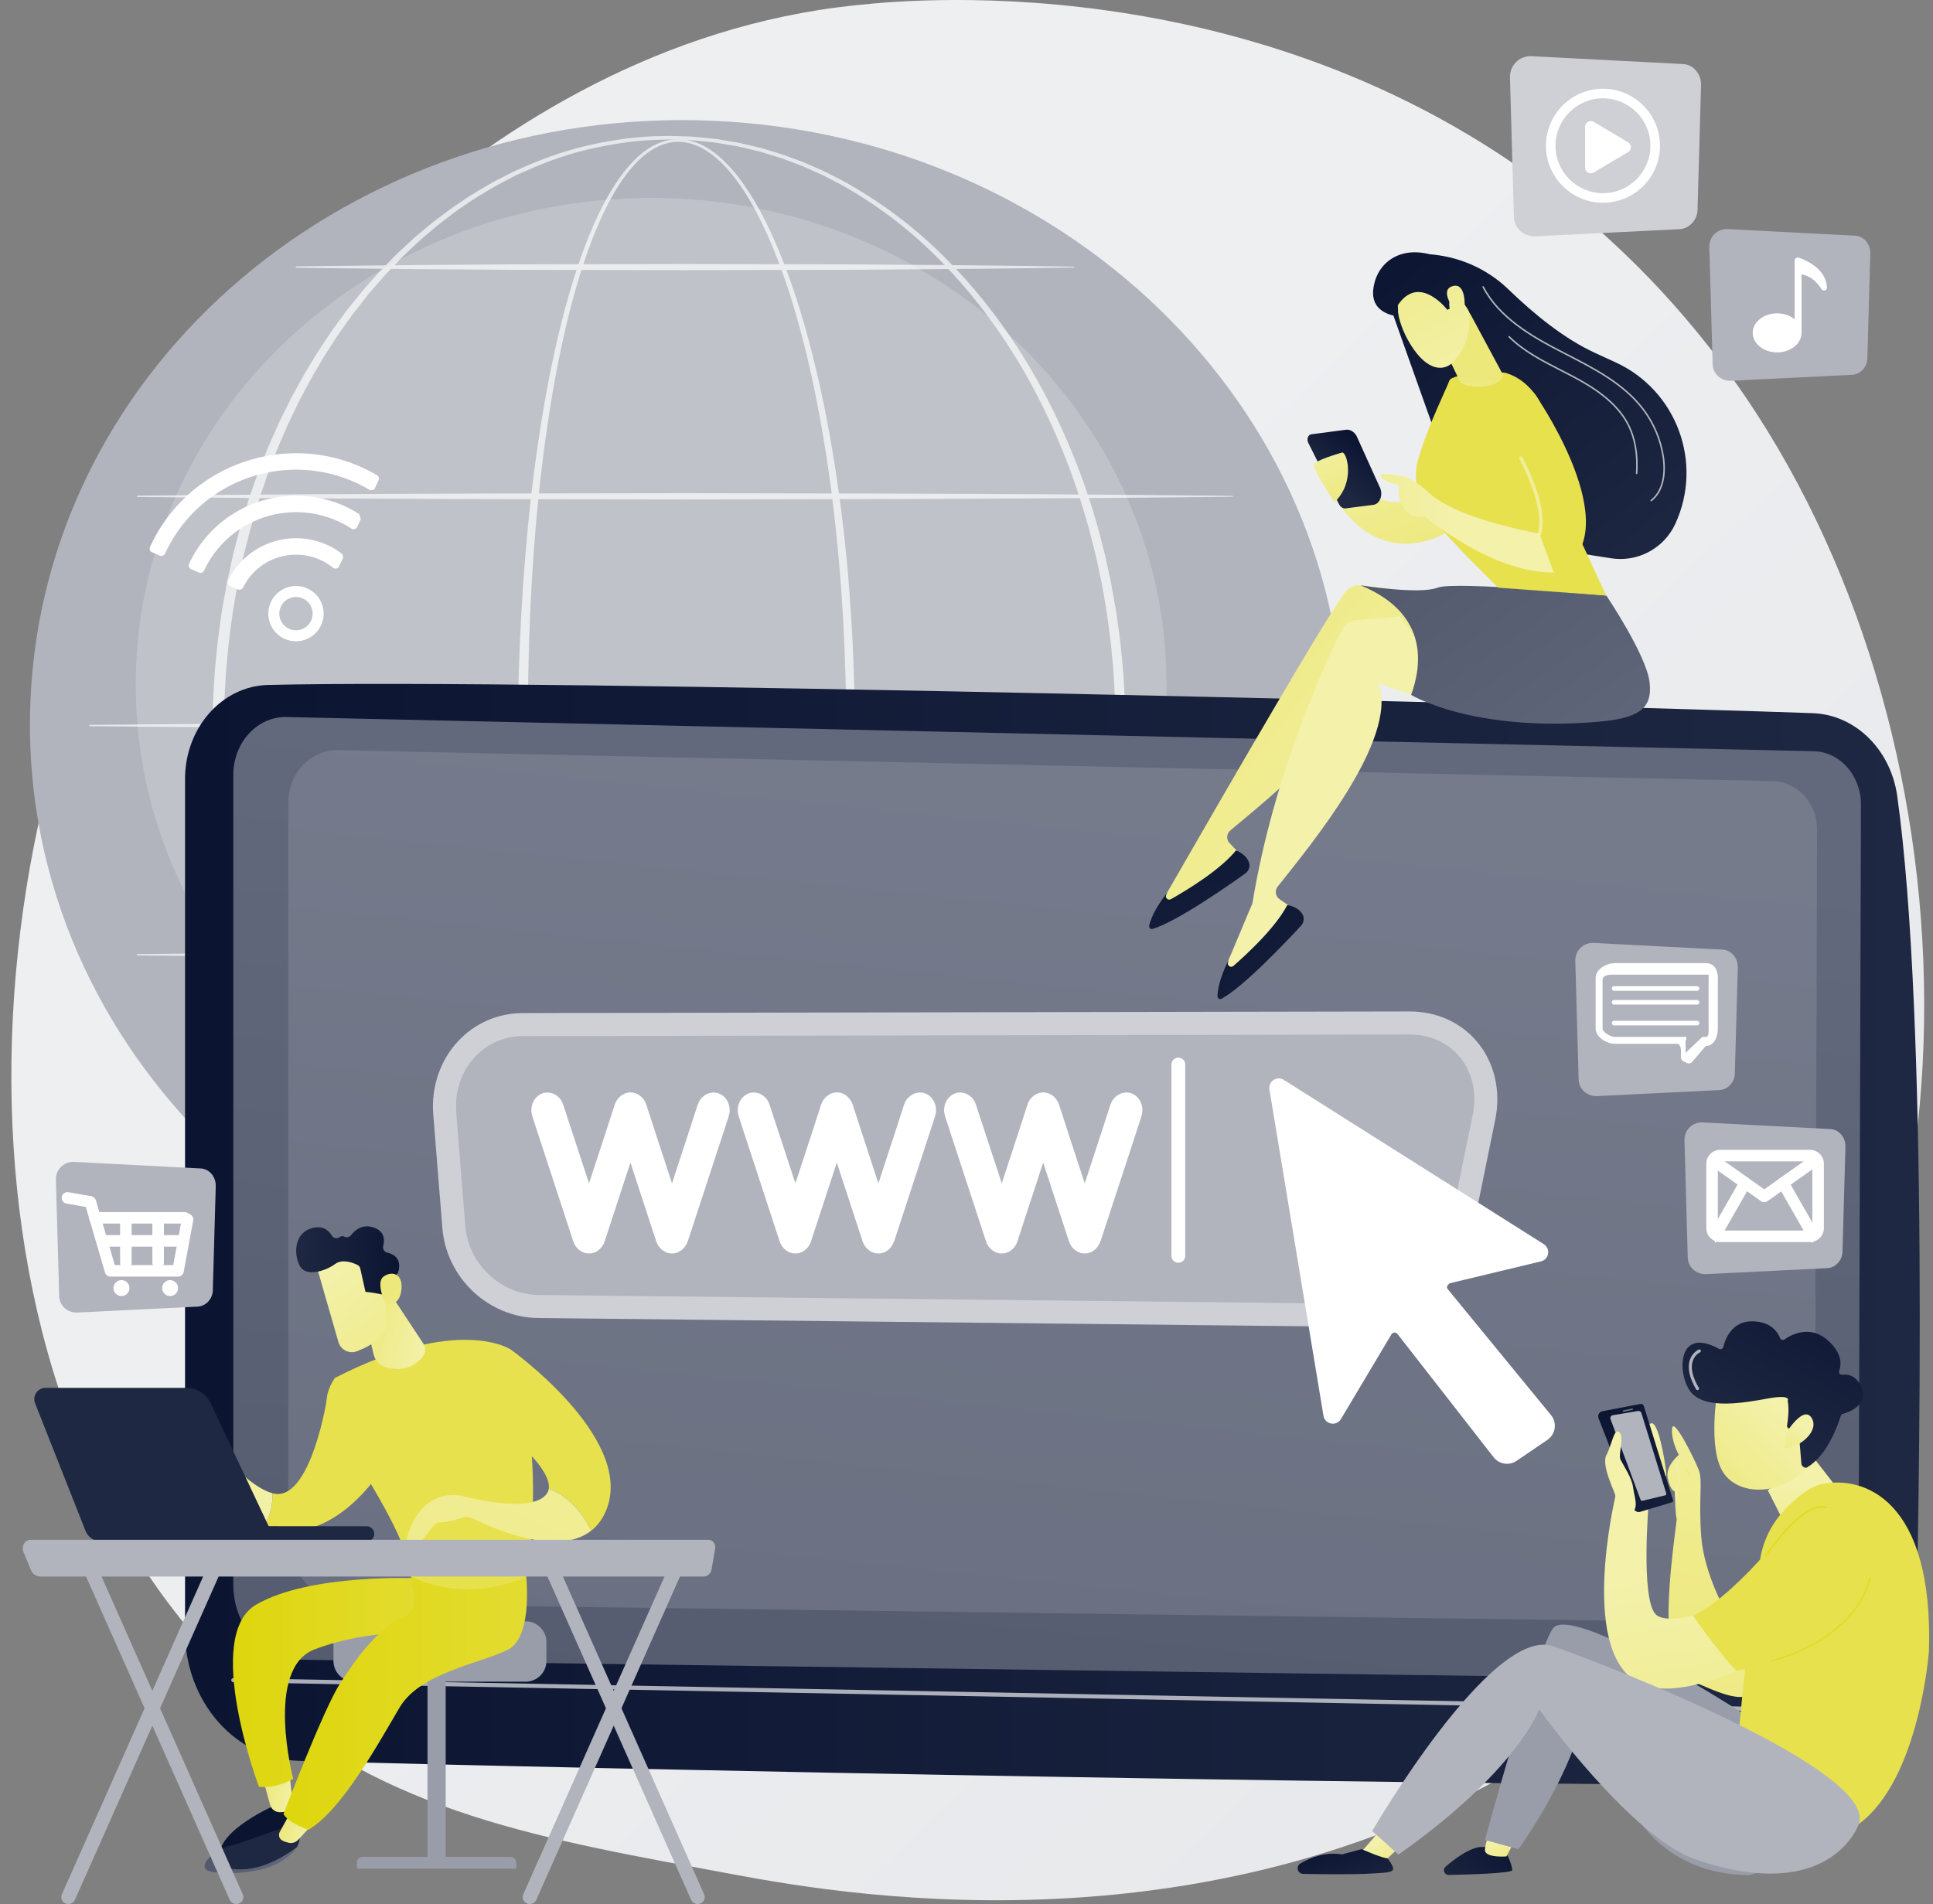 <svg width="406" height="400" viewBox="0 0 406 400" fill="none" xmlns="http://www.w3.org/2000/svg">
<rect x="0" y="0" width="406" height="400" fill="#808080" stroke="none"/>
<path d="M355.814 343.327C345.357 354.105 335.999 360.442 328.835 365.226C258.964 411.88 179.094 398.433 154.4 393.836C114.559 386.422 80.928 381.19 52.033 355.085C-13.624 295.765 -10.43 172.021 39.739 95.366C45.688 86.277 95.782 12.021 175.826 1.558C177.783 1.302 179.244 1.156 180.524 1.02C192.907 -0.291 269.638 -7.211 332.205 45.209C341.161 52.712 355.574 66.246 368.939 86.889C417.81 162.366 417.965 279.263 355.813 343.325L355.814 343.327Z" fill="url(#paint0_linear_932_6476)"/>
<path d="M282.034 159.096C285.125 88.581 225.928 28.713 149.814 25.376C73.699 22.04 9.491 76.499 6.4 147.014C3.309 217.529 62.506 277.397 138.62 280.734C214.734 284.07 278.943 229.611 282.034 159.096Z" fill="#B1B4BD"/>
<path opacity="0.19" d="M136.759 246.103C196.542 246.103 245.005 200.32 245.005 143.844C245.005 87.368 196.542 41.585 136.759 41.585C76.975 41.585 28.512 87.368 28.512 143.844C28.512 200.32 76.975 246.103 136.759 246.103Z" fill="white"/>
<g opacity="0.68">
<g style="mix-blend-mode:soft-light">
<path d="M179.549 153.681C179.549 153.681 179.557 155.793 179.504 159.759C179.447 163.723 179.323 169.537 178.937 176.929C178.551 184.319 177.896 193.289 176.626 203.524C175.348 213.752 173.535 225.27 170.417 237.591C168.844 243.743 166.948 250.103 164.395 256.478C163.109 259.661 161.66 262.849 159.908 265.947C158.15 269.033 156.115 272.078 153.436 274.656C152.095 275.934 150.575 277.085 148.834 277.886C147.102 278.691 145.123 279.077 143.176 278.868C141.224 278.678 139.366 277.906 137.745 276.84C136.115 275.774 134.692 274.43 133.414 272.976C130.86 270.049 128.847 266.685 127.079 263.194C125.316 259.694 123.817 256.033 122.475 252.292C119.801 244.8 117.747 236.974 116.041 228.989C114.343 220.999 113.009 212.835 111.956 204.574C109.857 188.048 108.862 171.129 108.765 154.21C108.751 145.752 109.038 137.295 109.493 128.884C109.962 120.473 110.654 112.106 111.606 103.835C112.563 95.564 113.775 87.387 115.342 79.374C116.916 71.364 118.823 63.508 121.344 55.973C122.609 52.209 124.035 48.527 125.72 45C127.418 41.484 129.359 38.089 131.855 35.143C133.106 33.681 134.503 32.33 136.11 31.27C137.707 30.211 139.543 29.462 141.456 29.289C141.925 29.246 142.425 29.238 142.882 29.256C143.366 29.281 143.835 29.336 144.304 29.416C145.239 29.584 146.144 29.878 147.002 30.259C148.719 31.03 150.242 32.137 151.597 33.375C154.308 35.87 156.418 38.845 158.25 41.873C160.077 44.914 161.61 48.057 162.972 51.201C165.686 57.499 167.728 63.808 169.433 69.922C172.813 82.167 174.823 93.655 176.239 103.864C176.939 108.971 177.48 113.767 177.9 118.208C178.31 122.65 178.608 126.738 178.829 130.433C179.27 137.821 179.417 143.638 179.486 147.602C179.551 151.567 179.544 153.683 179.544 153.683L179.549 153.681ZM177.716 153.68C177.716 153.68 177.731 151.575 177.684 147.628C177.634 143.68 177.513 137.89 177.109 130.531C176.906 126.852 176.629 122.782 176.24 118.357C175.86 113.932 175.377 109.154 174.729 104.062C174.081 98.973 173.276 93.57 172.241 87.908C171.205 82.248 169.949 76.323 168.335 70.219C166.712 64.123 164.759 57.829 162.144 51.553C160.832 48.42 159.351 45.292 157.584 42.269C155.812 39.258 153.768 36.309 151.16 33.849C149.856 32.63 148.397 31.545 146.765 30.788C145.132 30.036 143.33 29.636 141.513 29.839C139.709 30.023 137.98 30.751 136.459 31.785C134.931 32.82 133.59 34.144 132.387 35.587C129.985 38.49 128.11 41.859 126.474 45.352C124.85 48.859 123.48 52.525 122.269 56.275C119.857 63.782 118.053 71.619 116.583 79.607C115.119 87.598 114.009 95.756 113.156 104.002C111.447 120.5 110.815 137.362 110.871 154.208C110.824 171.048 111.673 187.904 113.622 204.369C114.6 212.6 115.858 220.732 117.479 228.688C119.108 236.641 121.084 244.43 123.669 251.87C124.967 255.586 126.417 259.215 128.122 262.673C129.831 266.122 131.781 269.433 134.22 272.275C135.44 273.688 136.789 274.98 138.306 275.99C139.818 276.999 141.513 277.714 143.276 277.9C145.039 278.096 146.819 277.72 148.41 276.969C150.009 276.217 151.434 275.125 152.704 273.892C155.243 271.409 157.21 268.422 158.906 265.383C160.597 262.329 162 259.173 163.242 256.016C165.71 249.694 167.537 243.367 169.046 237.245C170.547 231.117 171.708 225.175 172.663 219.502C173.618 213.828 174.357 208.416 174.952 203.321C175.547 198.223 175.989 193.44 176.339 189.013C176.696 184.587 176.951 180.515 177.14 176.833C177.514 169.473 177.63 163.681 177.68 159.734C177.727 155.786 177.716 153.679 177.716 153.679V153.68Z" fill="white"/>
</g>
<g style="mix-blend-mode:soft-light">
<path d="M236.423 153.702C236.423 153.702 236.409 154.378 236.382 155.689C236.367 156.344 236.35 157.159 236.33 158.125C236.309 159.092 236.302 160.21 236.207 161.492C236.131 162.77 236.046 164.199 235.953 165.77C235.855 167.341 235.647 169.04 235.479 170.884C235.331 172.73 235.023 174.697 234.74 176.8C234.489 178.909 234.053 181.124 233.645 183.471C233.538 184.058 233.444 184.654 233.321 185.253C233.19 185.851 233.059 186.457 232.926 187.069C232.659 188.295 232.385 189.552 232.105 190.839C231.778 192.114 231.442 193.42 231.099 194.754C230.926 195.42 230.751 196.095 230.575 196.775C230.374 197.449 230.169 198.131 229.962 198.818C228.368 204.339 226.22 210.188 223.534 216.258C220.839 222.323 217.545 228.598 213.472 234.835C209.401 241.067 204.547 247.264 198.785 253.061C193.058 258.89 186.281 264.164 178.656 268.578C177.722 269.164 176.72 269.637 175.738 270.155C175.245 270.411 174.75 270.665 174.255 270.921L173.512 271.306C173.262 271.43 173.003 271.536 172.747 271.652C171.723 272.107 170.695 272.561 169.663 273.019C169.404 273.13 169.15 273.253 168.885 273.356L168.089 273.652C167.557 273.849 167.025 274.048 166.492 274.246C164.38 275.101 162.155 275.677 159.951 276.363C158.83 276.642 157.699 276.893 156.567 277.161C155.999 277.285 155.436 277.441 154.861 277.541C154.285 277.635 153.708 277.731 153.131 277.827C152.553 277.923 151.974 278.019 151.395 278.114C150.816 278.213 150.236 278.315 149.647 278.356C148.473 278.472 147.296 278.588 146.115 278.703C145.526 278.779 144.931 278.779 144.337 278.801C143.742 278.819 143.146 278.838 142.549 278.856C141.953 278.875 141.356 278.894 140.756 278.914C140.127 278.914 139.557 278.882 138.952 278.869C137.758 278.824 136.565 278.819 135.361 278.738C134.154 278.621 132.943 278.503 131.728 278.385L130.816 278.295L129.913 278.146C129.311 278.047 128.71 277.947 128.106 277.848C127.503 277.75 126.898 277.65 126.293 277.55C125.69 277.442 125.097 277.281 124.496 277.149C119.678 276.144 114.947 274.523 110.345 272.53L108.62 271.768L107.757 271.386L106.916 270.953C105.795 270.375 104.671 269.796 103.546 269.214C101.366 267.928 99.14 266.687 97.049 265.214C95.989 264.503 94.908 263.813 93.898 263.021C92.875 262.249 91.831 261.495 90.819 260.7C89.829 259.875 88.838 259.05 87.845 258.222L87.101 257.599L86.388 256.94L84.96 255.62L83.528 254.298C83.059 253.847 82.615 253.373 82.156 252.911C81.252 251.973 80.316 251.064 79.435 250.099C78.567 249.122 77.698 248.143 76.829 247.163C76.384 246.68 75.971 246.171 75.562 245.658L74.324 244.124L73.084 242.587C72.675 242.069 72.299 241.529 71.906 241C71.131 239.933 70.333 238.88 69.573 237.797C68.112 235.593 66.596 233.412 65.262 231.11C63.842 228.86 62.61 226.494 61.317 224.155C60.7 222.969 60.125 221.763 59.526 220.565L58.637 218.762L57.82 216.923C57.281 215.695 56.719 214.474 56.197 213.234C55.703 211.983 55.207 210.732 54.712 209.48C54.194 208.235 53.768 206.956 53.321 205.684L52.652 203.772C52.429 203.135 52.197 202.5 52.011 201.851C51.222 199.266 50.403 196.685 49.761 194.052L49.248 192.084L48.992 191.101L48.772 190.107L47.899 186.129L47.681 185.134L47.499 184.132L47.14 182.126L46.781 180.119C46.657 179.45 46.541 178.781 46.457 178.106C46.096 175.409 45.679 172.717 45.459 170.001C44.86 164.583 44.7 159.127 44.615 153.677L44.7 149.595L44.742 147.565C44.757 146.889 44.815 146.201 44.851 145.521L45.094 141.426C45.183 140.062 45.347 138.712 45.47 137.355C45.69 134.639 46.111 131.948 46.472 129.253C46.557 128.578 46.674 127.908 46.798 127.24L47.159 125.233L47.519 123.227L47.702 122.224L47.921 121.229L48.796 117.253L49.017 116.261L49.275 115.277L49.789 113.311C50.433 110.678 51.254 108.097 52.046 105.515C52.233 104.866 52.465 104.231 52.688 103.595L53.358 101.685C53.807 100.412 54.234 99.134 54.752 97.89C55.248 96.639 55.746 95.388 56.24 94.139C56.762 92.9 57.326 91.681 57.866 90.453L58.684 88.616L59.575 86.814C60.175 85.617 60.75 84.411 61.367 83.227C62.661 80.889 63.895 78.527 65.316 76.278C66.652 73.979 68.169 71.8 69.63 69.599C70.391 68.518 71.188 67.466 71.965 66.399C72.359 65.871 72.735 65.329 73.144 64.815L74.384 63.281L75.622 61.748C76.031 61.235 76.444 60.727 76.889 60.245C77.759 59.266 78.629 58.289 79.496 57.313C80.377 56.349 81.314 55.44 82.217 54.504C82.676 54.042 83.121 53.567 83.59 53.118L85.02 51.797L86.447 50.479L87.16 49.821L87.903 49.199C88.896 48.373 89.888 47.548 90.876 46.726C91.888 45.932 92.932 45.182 93.954 44.41C94.963 43.619 96.043 42.93 97.104 42.221C99.194 40.754 101.42 39.517 103.599 38.236C104.724 37.658 105.848 37.081 106.968 36.506L107.807 36.076L108.67 35.695L110.393 34.936C114.994 32.957 119.714 31.335 124.523 30.325C129.319 29.297 134.158 28.621 138.961 28.594C139.566 28.579 140.147 28.545 140.768 28.548C141.363 28.567 141.956 28.587 142.549 28.605C143.143 28.625 143.735 28.644 144.325 28.662C144.916 28.685 145.505 28.685 146.097 28.761C147.279 28.878 148.457 28.995 149.631 29.111C150.221 29.154 150.799 29.256 151.378 29.356C151.957 29.452 152.535 29.547 153.111 29.645C153.687 29.74 154.263 29.836 154.838 29.932C155.413 30.031 155.973 30.188 156.541 30.312C157.67 30.581 158.8 30.833 159.918 31.111C162.118 31.798 164.337 32.38 166.447 33.228C166.981 33.425 167.511 33.622 168.043 33.818L168.838 34.113C169.101 34.215 169.356 34.337 169.614 34.449C170.645 34.905 171.673 35.358 172.695 35.81C172.95 35.925 173.21 36.03 173.459 36.154L174.202 36.537C174.697 36.792 175.192 37.046 175.685 37.301C176.666 37.817 177.669 38.287 178.602 38.872C186.225 43.267 192.996 48.537 198.724 54.356C204.486 60.144 209.34 66.335 213.413 72.56C217.489 78.789 220.787 85.06 223.487 91.121C226.178 97.185 228.329 103.032 229.928 108.549C230.135 109.237 230.34 109.917 230.543 110.591C230.72 111.271 230.894 111.945 231.067 112.611C231.412 113.945 231.748 115.249 232.077 116.524C232.357 117.809 232.631 119.066 232.9 120.291C233.035 120.905 233.166 121.51 233.296 122.107C233.419 122.706 233.514 123.302 233.622 123.889C234.033 126.236 234.469 128.449 234.723 130.558C235.008 132.661 235.316 134.629 235.467 136.475C235.637 138.318 235.847 140.019 235.944 141.586C236.038 143.151 236.124 144.575 236.201 145.849C236.297 147.123 236.306 148.251 236.327 149.225C236.349 150.199 236.366 151.018 236.38 151.677C236.409 152.997 236.423 153.677 236.423 153.677V153.697V153.702ZM234.323 153.681C234.323 153.681 234.311 153.01 234.29 151.707C234.278 151.056 234.266 150.247 234.25 149.285C234.233 148.324 234.23 147.209 234.143 145.951C234.073 144.693 233.995 143.286 233.91 141.739C233.821 140.192 233.622 138.511 233.464 136.689C233.325 134.865 233.029 132.922 232.76 130.843C232.521 128.758 232.1 126.571 231.706 124.25C231.603 123.671 231.513 123.081 231.395 122.489C231.269 121.898 231.142 121.299 231.012 120.693C230.753 119.481 230.488 118.238 230.218 116.967C229.899 115.706 229.573 114.417 229.24 113.098C229.073 112.439 228.903 111.773 228.733 111.1C228.535 110.433 228.336 109.76 228.136 109.081C226.608 103.616 224.561 97.816 221.971 91.793C219.375 85.772 216.189 79.537 212.232 73.332C208.276 67.129 203.546 60.956 197.913 55.167C192.307 49.358 185.69 44.033 178.161 39.651C177.242 39.067 176.253 38.596 175.285 38.079C174.799 37.824 174.311 37.57 173.822 37.314L173.089 36.931C172.843 36.806 172.587 36.7 172.335 36.585C171.326 36.131 170.312 35.675 169.294 35.219C169.038 35.108 168.788 34.985 168.528 34.882L167.743 34.586C167.219 34.389 166.693 34.19 166.169 33.991C164.087 33.133 161.888 32.566 159.713 31.878C158.607 31.601 157.49 31.349 156.372 31.081C155.812 30.957 155.255 30.8 154.688 30.701C154.119 30.605 153.55 30.51 152.979 30.414C152.409 30.318 151.837 30.222 151.265 30.125C150.693 30.026 150.12 29.925 149.541 29.882C148.386 29.765 147.225 29.648 146.062 29.53C145.483 29.454 144.89 29.453 144.301 29.43C143.71 29.41 143.118 29.39 142.525 29.37C141.932 29.35 141.338 29.33 140.744 29.31C140.176 29.31 139.566 29.346 138.978 29.361C134.225 29.404 129.44 30.091 124.701 31.124C119.947 32.134 115.281 33.758 110.753 35.763L109.056 36.527L108.207 36.911L107.381 37.344C106.278 37.921 105.173 38.502 104.065 39.082C101.921 40.369 99.732 41.607 97.677 43.077C96.635 43.788 95.581 44.485 94.592 45.28C93.591 46.057 92.572 46.813 91.581 47.609C90.614 48.436 89.646 49.264 88.677 50.094L87.952 50.719L87.257 51.38L85.865 52.701L84.471 54.023C84.013 54.473 83.581 54.948 83.134 55.41C82.254 56.348 81.342 57.256 80.486 58.219C79.642 59.194 78.797 60.171 77.951 61.15C77.519 61.632 77.118 62.14 76.721 62.651L75.52 64.181L74.317 65.713C73.921 66.227 73.556 66.768 73.174 67.294C72.424 68.356 71.65 69.406 70.914 70.484C69.5 72.678 68.033 74.846 66.746 77.135C65.374 79.371 64.188 81.723 62.943 84.045C62.35 85.221 61.798 86.419 61.222 87.609L60.367 89.396L59.585 91.221C59.068 92.439 58.529 93.65 58.031 94.878C57.559 96.116 57.085 97.356 56.612 98.597C56.117 99.829 55.714 101.097 55.288 102.357L54.653 104.248C54.442 104.879 54.222 105.508 54.046 106.15C53.307 108.711 52.505 111.255 51.895 113.858L51.405 115.801L51.159 116.773L50.949 117.754L50.12 121.681L49.912 122.663L49.741 123.653L49.402 125.633L49.063 127.615C48.946 128.274 48.836 128.936 48.759 129.602C48.411 132.261 48.005 134.915 47.796 137.593C47.679 138.929 47.52 140.266 47.439 141.602L47.213 145.611C47.182 146.281 47.124 146.943 47.113 147.619L47.077 149.65L47.006 153.686C47.047 164.433 48.051 175.185 50.143 185.685L50.976 189.609L51.186 190.59L51.432 191.561L51.924 193.503C52.535 196.105 53.34 198.648 54.08 201.207C54.257 201.849 54.478 202.477 54.689 203.109L55.325 205C55.752 206.26 56.156 207.527 56.652 208.758C57.125 209.999 57.6 211.237 58.073 212.475C58.572 213.702 59.113 214.911 59.63 216.13L60.414 217.952L61.27 219.738C61.846 220.926 62.4 222.124 62.993 223.3C64.24 225.62 65.427 227.968 66.8 230.202C68.089 232.489 69.557 234.653 70.971 236.846C71.707 237.922 72.481 238.97 73.233 240.032C73.615 240.558 73.979 241.097 74.377 241.61L75.581 243.14L76.783 244.667C77.179 245.179 77.581 245.687 78.014 246.167C78.86 247.145 79.705 248.12 80.549 249.094C81.405 250.056 82.317 250.964 83.197 251.9C83.643 252.361 84.076 252.837 84.534 253.286L85.927 254.607L87.32 255.926L88.015 256.585L88.74 257.209C89.709 258.037 90.677 258.864 91.642 259.689C92.632 260.484 93.651 261.239 94.652 262.014C95.64 262.808 96.692 263.505 97.736 264.213C99.79 265.677 101.978 266.911 104.122 268.193C105.229 268.772 106.334 269.349 107.436 269.925L108.263 270.357L109.112 270.737L110.808 271.498C115.334 273.486 119.988 275.112 124.733 276.127C125.324 276.261 125.909 276.423 126.503 276.533C127.1 276.635 127.694 276.736 128.289 276.836C128.884 276.938 129.477 277.039 130.071 277.139L130.958 277.291L131.851 277.384C133.04 277.507 134.225 277.628 135.408 277.75C136.597 277.837 137.801 277.848 138.992 277.901C139.581 277.917 140.202 277.956 140.761 277.953C141.351 277.933 141.942 277.911 142.529 277.891C143.118 277.871 143.706 277.85 144.292 277.83C144.878 277.806 145.466 277.804 146.047 277.728C147.212 277.61 148.371 277.492 149.529 277.374C150.11 277.331 150.682 277.228 151.252 277.129C151.824 277.032 152.395 276.936 152.964 276.84C153.533 276.745 154.102 276.647 154.669 276.553C155.237 276.454 155.79 276.297 156.351 276.173C157.466 275.904 158.581 275.652 159.685 275.375C161.857 274.689 164.048 274.115 166.129 273.265C166.653 273.067 167.178 272.87 167.701 272.674L168.485 272.38C168.744 272.277 168.995 272.155 169.25 272.044C170.266 271.589 171.279 271.136 172.288 270.684C172.54 270.568 172.794 270.464 173.041 270.341L173.775 269.959C174.262 269.705 174.75 269.45 175.236 269.197C176.204 268.682 177.192 268.215 178.111 267.632C185.639 263.269 192.25 257.948 197.856 252.149C203.488 246.368 208.22 240.201 212.178 234.006C216.138 227.806 219.328 221.577 221.928 215.562C224.523 209.543 226.575 203.745 228.106 198.284C228.308 197.603 228.507 196.931 228.704 196.265C228.875 195.591 229.046 194.927 229.213 194.267C229.547 192.949 229.873 191.66 230.194 190.4C230.465 189.129 230.731 187.887 230.99 186.674C231.12 186.068 231.247 185.47 231.375 184.88C231.493 184.288 231.583 183.697 231.688 183.118C232.082 180.798 232.506 178.61 232.746 176.527C233.017 174.448 233.315 172.505 233.454 170.683C233.614 168.862 233.814 167.178 233.904 165.636C233.99 164.093 234.068 162.692 234.14 161.436C234.228 160.187 234.233 159.062 234.25 158.095C234.267 157.127 234.281 156.314 234.293 155.659C234.316 154.348 234.327 153.671 234.327 153.671V153.691L234.323 153.681Z" fill="white"/>
</g>
<g style="mix-blend-mode:soft-light">
<path d="M28.872 104.127C28.872 104.127 32.466 104.09 38.755 104.026C45.045 103.979 54.029 103.913 64.811 103.833C75.593 103.786 88.171 103.731 101.648 103.674C115.125 103.654 129.501 103.633 143.877 103.611C158.253 103.637 172.629 103.663 186.106 103.686C192.844 103.713 199.358 103.737 205.536 103.763C211.712 103.796 217.553 103.829 222.944 103.857C233.726 103.906 242.71 104.019 249 104.065C255.289 104.133 258.884 104.173 258.884 104.173C258.935 104.173 258.976 104.216 258.975 104.266C258.975 104.316 258.934 104.358 258.884 104.358C258.884 104.358 255.289 104.398 249 104.466C242.71 104.511 233.726 104.624 222.944 104.672C217.553 104.702 211.714 104.734 205.536 104.768C199.359 104.792 192.845 104.818 186.106 104.844C172.629 104.868 158.253 104.894 143.877 104.918C129.501 104.897 115.125 104.875 101.648 104.855C88.171 104.797 75.593 104.742 64.811 104.697C54.029 104.616 45.045 104.551 38.755 104.503C32.466 104.439 28.872 104.402 28.872 104.402C28.796 104.402 28.734 104.339 28.734 104.262C28.734 104.186 28.796 104.126 28.872 104.125V104.127Z" fill="white"/>
</g>
<g style="mix-blend-mode:soft-light">
<path d="M62.227 55.972C62.227 55.972 64.779 55.934 69.244 55.87C73.709 55.823 80.088 55.757 87.743 55.677C91.571 55.65 95.717 55.623 100.102 55.591C104.487 55.566 109.112 55.517 113.896 55.517C123.464 55.497 133.671 55.475 143.878 55.454C154.084 55.48 164.29 55.506 173.859 55.528C178.643 55.533 183.268 55.569 187.653 55.606C192.038 55.639 196.184 55.671 200.012 55.7C207.667 55.749 214.046 55.862 218.511 55.907C222.976 55.976 225.528 56.016 225.528 56.016C225.58 56.016 225.62 56.059 225.62 56.11C225.62 56.16 225.578 56.202 225.528 56.202C225.528 56.202 222.976 56.242 218.511 56.31C214.046 56.355 207.667 56.468 200.012 56.516C196.184 56.546 192.038 56.578 187.653 56.612C183.268 56.649 178.643 56.684 173.859 56.688C164.291 56.712 154.084 56.737 143.878 56.762C133.671 56.741 123.465 56.719 113.896 56.699C109.112 56.699 104.487 56.651 100.102 56.625C95.717 56.595 91.571 56.566 87.743 56.539C80.088 56.459 73.709 56.393 69.244 56.346C64.779 56.282 62.227 56.245 62.227 56.245C62.151 56.245 62.089 56.18 62.091 56.105C62.091 56.03 62.152 55.97 62.227 55.969V55.972Z" fill="white"/>
</g>
<g style="mix-blend-mode:soft-light">
<path d="M18.88 152.284C18.88 152.284 22.787 152.247 29.622 152.182C36.458 152.135 46.223 152.069 57.942 151.989C69.66 151.942 83.333 151.888 97.981 151.83C112.628 151.81 128.254 151.789 143.878 151.768C159.502 151.793 175.128 151.819 189.776 151.842C197.1 151.869 204.18 151.893 210.893 151.919C217.607 151.952 223.953 151.985 229.814 152.013C241.532 152.099 251.297 152.169 258.134 152.221C264.97 152.289 268.876 152.329 268.876 152.329C268.927 152.329 268.969 152.372 268.967 152.422C268.967 152.472 268.926 152.514 268.876 152.514C268.876 152.514 264.97 152.554 258.134 152.623C251.299 152.673 241.533 152.744 229.814 152.828C223.955 152.858 217.607 152.89 210.893 152.924C204.179 152.949 197.099 152.974 189.776 153C175.128 153.024 159.502 153.05 143.878 153.074C128.254 153.053 112.628 153.031 97.981 153.011C83.333 152.953 69.66 152.898 57.942 152.853C46.224 152.773 36.459 152.707 29.622 152.66C22.787 152.595 18.88 152.558 18.88 152.558C18.805 152.558 18.743 152.495 18.743 152.418C18.743 152.342 18.805 152.282 18.88 152.281V152.284Z" fill="white"/>
</g>
<g style="mix-blend-mode:soft-light">
<path d="M28.872 200.44C28.872 200.44 32.466 200.403 38.755 200.338C45.045 200.291 54.029 200.226 64.811 200.145C75.593 200.098 88.171 200.044 101.648 199.987C115.125 199.967 129.501 199.945 143.877 199.924C158.253 199.95 172.629 199.975 186.106 199.998C192.844 200.025 199.358 200.05 205.536 200.075C211.712 200.108 217.553 200.141 222.944 200.17C233.726 200.218 242.71 200.331 249 200.377C255.289 200.446 258.884 200.486 258.884 200.486C258.935 200.486 258.976 200.529 258.975 200.579C258.975 200.629 258.934 200.67 258.884 200.67C258.884 200.67 255.289 200.71 249 200.779C242.71 200.823 233.726 200.936 222.944 200.985C217.553 201.015 211.714 201.046 205.536 201.08C199.359 201.105 192.845 201.131 186.106 201.156C172.629 201.181 158.253 201.206 143.877 201.231C129.501 201.209 115.125 201.188 101.648 201.168C88.171 201.109 75.593 201.055 64.811 201.009C54.029 200.929 45.045 200.863 38.755 200.816C32.466 200.752 28.872 200.714 28.872 200.714C28.796 200.714 28.734 200.652 28.734 200.574C28.734 200.499 28.796 200.439 28.872 200.437V200.44Z" fill="white"/>
</g>
<g style="mix-blend-mode:soft-light">
<path d="M229.642 249.218H66.34C66.073 249.218 65.856 249.002 65.856 248.734C65.856 248.465 66.071 248.249 66.34 248.249H229.642C229.909 248.249 230.127 248.465 230.127 248.734C230.127 249.002 229.911 249.218 229.642 249.218Z" fill="white"/>
</g>
</g>
<path d="M38.867 163.647V342.753C38.867 357.486 49.46 369.536 62.749 369.915C121.773 371.602 328.211 375.692 384.397 374.775C394.053 374.617 401.877 366.052 402.156 355.352C403.24 313.743 405 213.687 398.487 167.235C397.116 157.453 389.666 150.138 380.738 149.821C331.284 148.068 112.447 142.499 56.285 143.898C46.599 144.139 38.865 152.908 38.865 163.645L38.867 163.647Z" fill="url(#paint1_linear_932_6476)"/>
<path d="M49.006 162.775V332.938C49.006 341.541 55.237 348.549 62.997 348.678L376.314 352.969C384.009 353.096 390.316 346.236 390.344 337.706L390.869 169.063C390.889 162.965 386.505 157.968 381.005 157.819L60.226 150.636C54.074 150.471 49.006 155.952 49.006 162.774V162.775Z" fill="url(#paint2_linear_932_6476)"/>
<path opacity="0.12" d="M60.555 168.578V322.701C60.555 330.493 66.407 336.841 73.695 336.958L367.981 340.844C375.208 340.96 381.132 334.745 381.159 327.022L381.651 174.276C381.669 168.753 377.553 164.226 372.386 164.092L71.093 157.586C65.314 157.436 60.555 162.402 60.555 168.58V168.578Z" fill="white"/>
<path opacity="0.65" d="M392.703 359.897H392.695L48.999 353.406C48.759 353.402 48.567 353.203 48.571 352.963C48.576 352.722 48.77 352.548 49.015 352.535L392.711 359.026C392.951 359.03 393.142 359.229 393.138 359.469C393.134 359.707 392.939 359.897 392.703 359.897Z" fill="white"/>
<path d="M113.034 276.89C102.587 276.777 93.747 268.465 92.909 257.966L91.001 234.117C90.546 228.429 92.416 222.855 96.129 218.826C99.683 214.968 104.543 212.838 109.813 212.828L296.019 212.486C301.851 212.486 306.944 214.815 310.398 219.046C313.934 223.374 315.268 229.259 314.06 235.192L308.963 260.205C306.844 270.602 296.719 278.747 285.911 278.747L113.033 276.89H113.034Z" fill="#CED0D6"/>
<path d="M296.029 217.327L109.823 217.669C101.378 217.685 95.131 225.008 95.827 233.728L97.736 257.579C98.375 265.574 105.231 271.962 113.086 272.046L285.731 273.902C294.259 273.993 302.516 267.591 304.219 259.237L309.316 234.224C311.18 225.071 305.257 217.31 296.029 217.327Z" fill="#B1B4BD"/>
<path d="M153.055 234.52L144.461 260.776H144.427C144.02 262.061 143.005 262.974 141.889 263.246H141.854C141.82 263.246 141.753 263.28 141.719 263.28H141.651C141.617 263.28 141.584 263.313 141.55 263.313H140.738C140.703 263.313 140.671 263.28 140.636 263.28H140.569C140.535 263.28 140.468 263.246 140.433 263.246H140.399C139.282 262.976 138.267 262.062 137.828 260.776L132.415 244.231L127.002 260.776C126.596 262.061 125.581 262.974 124.465 263.246H124.43C124.363 263.246 124.329 263.28 124.294 263.28H124.227C124.193 263.28 124.16 263.313 124.126 263.313H123.314C123.279 263.313 123.246 263.28 123.212 263.28H123.145C123.078 263.28 123.043 263.246 123.009 263.246H122.975C121.824 262.976 120.843 262.062 120.403 260.776L111.808 234.52V234.453C111.673 234.047 111.605 233.606 111.605 233.202C111.605 231.645 112.519 230.191 113.94 229.683C114.279 229.547 114.651 229.514 114.99 229.514C116.445 229.514 117.832 230.529 118.305 232.119C118.34 232.187 121.282 241.152 123.718 248.597C126.154 241.154 129.097 232.188 129.097 232.119C129.469 230.97 130.248 230.156 131.194 229.752L131.229 229.717C131.263 229.717 131.296 229.684 131.33 229.684H131.364C131.399 229.684 131.399 229.65 131.432 229.65H131.499C131.533 229.617 131.566 229.617 131.6 229.617L131.635 229.583C131.702 229.583 131.736 229.583 131.77 229.55H131.805C131.872 229.55 131.906 229.55 131.941 229.516H132.144C132.211 229.516 132.245 229.516 132.279 229.481H132.584C132.618 229.516 132.651 229.516 132.686 229.516H132.889C132.956 229.55 132.99 229.55 133.057 229.55C133.124 229.583 133.159 229.583 133.193 229.583C133.227 229.583 133.227 229.583 133.227 229.617C133.295 229.617 133.329 229.617 133.363 229.65H133.43C133.43 229.65 133.465 229.684 133.498 229.684H133.532C133.566 229.684 133.599 229.717 133.633 229.717L133.668 229.752C134.616 230.158 135.393 230.97 135.765 232.119C135.765 232.187 138.709 241.152 141.145 248.597C143.582 241.154 146.525 232.188 146.525 232.119C147.033 230.529 148.42 229.514 149.875 229.514C150.214 229.514 150.586 229.549 150.925 229.683C152.346 230.191 153.259 231.646 153.259 233.202C153.259 233.608 153.192 234.047 153.056 234.453V234.52H153.055Z" fill="white"/>
<path d="M196.399 234.52L187.805 260.776H187.771C187.365 262.061 186.35 262.974 185.233 263.246H185.199C185.164 263.246 185.097 263.28 185.063 263.28H184.996C184.961 263.28 184.928 263.313 184.894 263.313H184.082C184.048 263.313 184.015 263.28 183.981 263.28H183.913C183.879 263.28 183.812 263.246 183.778 263.246H183.743C182.627 262.976 181.611 262.062 181.173 260.776L175.76 244.231L170.347 260.776C169.941 262.061 168.925 262.974 167.809 263.246H167.774C167.707 263.246 167.673 263.28 167.639 263.28H167.571C167.537 263.28 167.504 263.313 167.47 263.313H166.658C166.624 263.313 166.591 263.28 166.556 263.28H166.489C166.422 263.28 166.388 263.246 166.353 263.246H166.319C165.168 262.976 164.187 262.062 163.748 260.776L155.154 234.52V234.453C155.018 234.047 154.951 233.606 154.951 233.202C154.951 231.645 155.865 230.191 157.286 229.683C157.625 229.547 157.997 229.514 158.335 229.514C159.791 229.514 161.178 230.529 161.651 232.119C161.685 232.187 164.628 241.152 167.064 248.597C169.5 241.154 172.444 232.188 172.444 232.119C172.816 230.97 173.595 230.156 174.541 229.752L174.576 229.717C174.61 229.717 174.643 229.684 174.677 229.684H174.712C174.746 229.684 174.746 229.65 174.779 229.65H174.846C174.88 229.617 174.913 229.617 174.947 229.617L174.982 229.583C175.049 229.583 175.083 229.583 175.118 229.55H175.152C175.219 229.55 175.253 229.55 175.288 229.516H175.491C175.558 229.516 175.592 229.516 175.627 229.481H175.931C175.965 229.516 175.998 229.516 176.033 229.516H176.236C176.303 229.55 176.337 229.55 176.404 229.55C176.472 229.583 176.506 229.583 176.54 229.583C176.575 229.583 176.575 229.583 176.575 229.617C176.642 229.617 176.676 229.617 176.71 229.65H176.778C176.778 229.65 176.812 229.684 176.845 229.684H176.879C176.913 229.684 176.946 229.717 176.981 229.717L177.015 229.752C177.963 230.158 178.741 230.97 179.112 232.119C179.112 232.187 182.056 241.152 184.492 248.597C186.929 241.154 189.873 232.188 189.873 232.119C190.38 230.529 191.767 229.514 193.222 229.514C193.561 229.514 193.933 229.549 194.272 229.683C195.693 230.191 196.607 231.646 196.607 233.202C196.607 233.608 196.539 234.047 196.404 234.453V234.52H196.399Z" fill="white"/>
<path d="M239.744 234.52L231.15 260.776H231.116C230.71 262.061 229.695 262.974 228.578 263.246H228.544C228.51 263.246 228.442 263.28 228.408 263.28H228.341C228.307 263.28 228.274 263.313 228.239 263.313H227.427C227.393 263.313 227.36 263.28 227.326 263.28H227.259C227.224 263.28 227.157 263.246 227.123 263.246H227.088C225.972 262.976 224.957 262.062 224.518 260.776L219.105 244.231L213.692 260.776C213.286 262.061 212.271 262.974 211.154 263.246H211.12C211.052 263.246 211.018 263.28 210.984 263.28H210.917C210.882 263.28 210.849 263.313 210.815 263.313H210.003C209.969 263.313 209.936 263.28 209.902 263.28H209.834C209.767 263.28 209.733 263.246 209.699 263.246H209.664C208.513 262.976 207.532 262.062 207.092 260.776L198.498 234.52V234.453C198.362 234.047 198.295 233.606 198.295 233.202C198.295 231.645 199.209 230.191 200.63 229.683C200.969 229.547 201.34 229.514 201.679 229.514C203.135 229.514 204.521 230.529 204.995 232.119C205.029 232.187 207.971 241.152 210.408 248.597C212.844 241.154 215.788 232.188 215.788 232.119C216.159 230.97 216.939 230.156 217.885 229.752L217.919 229.717C217.954 229.717 217.987 229.684 218.021 229.684H218.055C218.09 229.684 218.09 229.65 218.123 229.65H218.19C218.224 229.617 218.257 229.617 218.291 229.617L218.326 229.583C218.393 229.583 218.427 229.583 218.461 229.55H218.496C218.563 229.55 218.597 229.55 218.632 229.516H218.835C218.902 229.516 218.936 229.516 218.97 229.481H219.275C219.309 229.516 219.342 229.516 219.376 229.516H219.579C219.647 229.55 219.681 229.55 219.748 229.55C219.815 229.583 219.85 229.583 219.884 229.583C219.918 229.583 219.918 229.583 219.918 229.617C219.985 229.617 220.02 229.617 220.054 229.65H220.121C220.121 229.65 220.156 229.684 220.188 229.684H220.223C220.257 229.684 220.29 229.717 220.324 229.717L220.359 229.752C221.307 230.158 222.084 230.97 222.456 232.119C222.456 232.187 225.4 241.152 227.836 248.597C230.272 241.154 233.216 232.188 233.216 232.119C233.724 230.529 235.111 229.514 236.566 229.514C236.905 229.514 237.277 229.549 237.616 229.683C239.037 230.191 239.95 231.646 239.95 233.202C239.95 233.608 239.883 234.047 239.747 234.453V234.52H239.744Z" fill="white"/>
<path d="M248.945 263.832C248.945 264.634 248.295 265.285 247.493 265.285C246.691 265.285 246.04 264.634 246.04 263.832V223.639C246.04 222.837 246.691 222.187 247.493 222.187C248.295 222.187 248.945 222.837 248.945 223.639V263.832Z" fill="white"/>
<path d="M325.765 297.281L304.096 270.844C303.924 270.635 303.873 270.353 303.958 270.096C304.044 269.84 304.256 269.647 304.519 269.583L323.659 264.989C324.437 264.803 325.027 264.168 325.157 263.379C325.287 262.59 324.933 261.799 324.258 261.373L269.648 226.859C268.986 226.44 268.139 226.45 267.486 226.884C266.832 227.317 266.495 228.093 266.622 228.865L277.976 297.425C278.112 298.249 278.749 298.899 279.568 299.055C280.389 299.21 281.218 298.837 281.646 298.119L292.24 280.334C292.373 280.111 292.606 279.968 292.865 279.953C293.124 279.937 293.373 280.048 293.533 280.253L313.713 306.137C314.87 307.621 316.979 307.951 318.535 306.893L325.011 302.49C325.839 301.926 326.394 301.041 326.537 300.049C326.68 299.057 326.4 298.052 325.765 297.277V297.281Z" fill="white"/>
<path d="M93.613 350.446H89.791V391.779H93.613V350.446Z" fill="#999DA9"/>
<path d="M108.441 392.575H74.967V391.281C74.967 390.622 75.501 390.087 76.161 390.087H107.154C107.865 390.087 108.441 390.663 108.441 391.374V392.575Z" fill="#999DA9"/>
<path d="M74.409 340.604H110.403C112.813 340.604 114.77 342.561 114.77 344.971V348.92C114.77 351.331 112.813 353.288 110.403 353.288H74.409C71.998 353.288 70.041 351.331 70.041 348.92V344.971C70.041 342.561 71.998 340.604 74.409 340.604Z" fill="#999DA9"/>
<path d="M57.824 379.225C57.824 379.225 45.468 384.546 46.176 390.116C46.176 390.116 58.948 387.667 61.234 384.016C63.52 380.366 62.26 378.251 62.26 378.251L57.824 379.225Z" fill="url(#paint3_linear_932_6476)"/>
<path d="M60.849 373.143L61.477 378.566C61.571 379.383 61.117 380.191 60.342 380.47C59.954 380.61 59.444 380.706 58.776 380.709C57.834 380.713 56.999 380.094 56.748 379.186L55.532 374.8L60.849 373.143Z" fill="url(#paint4_linear_932_6476)"/>
<path d="M87.841 331.559C87.841 331.559 65.115 330.506 53.806 337.102C42.498 343.696 54.379 375.347 54.379 375.347C54.379 375.347 57.333 375.982 61.587 373.709C61.587 373.709 55.516 350.538 66.06 346.508C77.914 341.976 90.176 343.078 90.176 343.078L87.904 332.274L87.84 331.557L87.841 331.559Z" fill="url(#paint5_linear_932_6476)"/>
<path d="M48.658 387.673C51.241 387.107 58.905 383.931 60.068 383.974C61.232 384.017 62.881 385.76 62.881 385.76C62.881 385.76 63.165 386.713 62.332 388.082C60.357 389.622 56.104 392.448 51.158 392.757C47.521 392.984 45.332 391.537 44.081 390.133C45.176 389.067 46.935 388.049 48.656 387.671L48.658 387.673Z" fill="url(#paint6_linear_932_6476)"/>
<path d="M51.161 392.758C56.106 392.448 60.358 389.621 62.334 388.083C61.771 389.008 60.7 390.122 58.686 391.26C53.689 394.084 45.429 393.672 43.792 393.036C42.48 392.527 42.886 391.301 44.084 390.135C45.336 391.539 47.524 392.986 51.161 392.758Z" fill="url(#paint7_linear_932_6476)"/>
<path d="M65.596 382.922C65.427 383.562 63.617 385.484 62.571 386.556C62.073 387.065 61.351 387.284 60.656 387.133C60.216 387.037 59.717 386.885 59.286 386.652C58.64 386.3 58.414 385.48 58.769 384.835L61.415 380.022L65.596 382.925V382.922Z" fill="url(#paint8_linear_932_6476)"/>
<path d="M110.363 329.653C110.363 329.653 112.346 343.726 106.612 346.602C100.876 349.479 88.295 351.362 83.963 358.661C79.63 365.96 71.848 380.286 64.766 384.402C64.766 384.402 60.721 383.086 59.539 381.098C59.539 381.098 67.946 359 71.452 353.628C74.488 348.977 78.929 342.276 85.239 339.376C87.044 338.547 87.186 336.63 86.868 334.668L86.289 331.095L110.363 329.651V329.653Z" fill="url(#paint9_linear_932_6476)"/>
<path d="M57.205 313.7C65.246 315.996 68.846 293.365 68.813 292.814L81.142 307.229C81.142 307.229 73.796 320.155 62.704 321.531C59.897 321.878 57.509 321.393 55.508 320.476C56.983 318.059 57.321 315.673 57.205 313.699V313.7Z" fill="url(#paint10_linear_932_6476)"/>
<path d="M42.312 306.292C45.817 304.853 48.791 307.726 48.791 307.726C52.263 311.281 55.017 313.075 57.205 313.7C57.319 315.674 56.982 318.061 55.508 320.477C51.175 318.492 48.649 314.479 47.61 312.477C47.235 311.757 46.357 311.451 45.625 311.805C44.882 312.164 44.117 312.712 44.068 313.457C43.974 314.925 42.227 315.011 42.217 314.469C42.207 313.927 43.569 311.028 43.569 311.028C43.569 311.028 39.542 313.611 37.975 314.599C36.408 315.587 35.072 313.957 35.072 313.957C35.072 313.957 38.81 307.735 42.314 306.295L42.312 306.292Z" fill="url(#paint11_linear_932_6476)"/>
<path d="M107.265 283.502C107.265 283.502 96.459 276.13 70.361 289.462C70.361 289.462 67.673 292.869 68.933 296.71C70.192 300.55 85.688 321.337 86.29 331.095C86.29 331.095 96.883 337.33 110.632 331.149C110.632 331.149 115.243 305.382 107.265 283.502Z" fill="url(#paint12_linear_932_6476)"/>
<path d="M82.119 271.956L89.033 282.445C89.458 283.275 89.369 284.28 88.787 285.01C87.611 286.482 85.157 288.464 80.967 287.187C79.72 286.807 78.766 285.793 78.466 284.526L76.253 275.186L82.119 271.956Z" fill="url(#paint13_linear_932_6476)"/>
<path d="M115.268 312.721C116 307.634 102.558 297.776 102.558 297.776L107.266 283.502C107.266 283.502 132.914 301.805 127.521 316.753C126.747 318.897 125.594 320.458 124.188 321.563C121.472 315.993 117.789 313.678 115.268 312.72V312.721Z" fill="url(#paint14_linear_932_6476)"/>
<path d="M96.515 314.133C96.515 314.133 111.72 318.379 114.874 313.751C115.089 313.437 115.213 313.092 115.267 312.722C117.788 313.678 121.471 315.994 124.188 321.565C116.969 327.244 103.049 320.877 99.267 318.97C98.645 318.655 97.93 318.595 97.264 318.802C95.919 319.223 93.588 319.873 92.29 319.803C90.39 319.699 88.351 326.564 85.117 324.827C85.117 324.827 86.587 313.096 96.516 314.136L96.515 314.133Z" fill="url(#paint15_linear_932_6476)"/>
<path d="M66.338 265.316C66.328 265.495 69.475 276.385 71.083 281.934C71.574 283.628 73.431 284.513 75.056 283.833L76.303 283.311C78.006 282.597 80.984 280.4 81.15 278.561L80.584 265.406C80.584 265.406 66.562 261.294 66.338 265.316Z" fill="url(#paint16_linear_932_6476)"/>
<path d="M80.485 261.759C80.81 260.528 80.831 258.689 78.502 257.881C76.136 257.06 74.542 258.423 73.71 259.49C73.374 259.921 72.783 260.034 72.297 259.783C72.02 259.64 71.678 259.615 71.292 259.906C70.771 260.296 70.022 260.127 69.688 259.568C69.044 258.497 67.828 257.395 65.633 257.973C61.737 258.996 61.671 263.42 62.941 265.896C64.209 268.374 68.371 267.024 70.388 265.542C71.922 264.415 74.114 265.263 75.076 265.735C75.381 265.883 75.598 266.165 75.672 266.495L76.762 271.384C77.973 271.502 79.162 271.721 80.355 271.954C80.335 271.591 80.326 271.281 80.334 271.05C80.378 269.429 82.264 268.295 83.09 267.876C83.36 267.739 83.562 267.499 83.649 267.207C83.958 266.179 84.304 263.833 81.326 263.145C80.702 263.001 80.326 262.376 80.488 261.757L80.485 261.759Z" fill="url(#paint17_linear_932_6476)"/>
<path d="M80.94 273.92C80.94 273.92 78.915 269.508 80.488 268.247C82.061 266.986 84.587 267.348 84.331 270.695C84.012 274.858 80.94 273.92 80.94 273.92Z" fill="url(#paint18_linear_932_6476)"/>
<path d="M77.102 323.814C77.075 323.814 77.048 323.815 77.02 323.815L41.499 323.777C40.621 323.777 39.909 323.063 39.91 322.185C39.91 321.307 40.627 320.581 41.502 320.597L77.023 320.636C77.901 320.636 78.613 321.349 78.612 322.227C78.612 323.078 77.941 323.772 77.102 323.814Z" fill="url(#paint19_linear_932_6476)"/>
<path d="M9.566 291.563H39.149C41.331 291.563 43.318 292.823 44.249 294.796L57.925 323.795H21.162C19.755 323.795 18.492 322.936 17.975 321.627L7.369 294.793C6.756 293.243 7.899 291.562 9.566 291.562V291.563Z" fill="url(#paint20_linear_932_6476)"/>
<path d="M14.361 400C14.164 400 13.965 399.961 13.772 399.881C13.014 399.565 12.665 398.716 12.991 397.982L44.297 327.526C44.623 326.793 45.499 326.455 46.258 326.77C47.016 327.086 47.365 327.935 47.039 328.669L15.733 399.125C15.491 399.671 14.94 400 14.361 400Z" fill="#B1B4BD"/>
<path d="M49.628 399.999C49.049 399.999 48.499 399.672 48.256 399.124L16.95 328.668C16.624 327.935 16.974 327.086 17.731 326.77C18.487 326.454 19.366 326.793 19.692 327.526L50.998 397.982C51.324 398.715 50.974 399.565 50.216 399.881C50.024 399.961 49.824 399.999 49.627 399.999H49.628Z" fill="#B1B4BD"/>
<path d="M111.265 400C111.068 400 110.869 399.961 110.676 399.881C109.918 399.565 109.57 398.716 109.896 397.982L141.201 327.526C141.527 326.793 142.404 326.455 143.163 326.77C143.92 327.086 144.269 327.935 143.943 328.669L112.638 399.125C112.395 399.671 111.844 400 111.265 400Z" fill="#B1B4BD"/>
<path d="M146.533 399.999C145.954 399.999 145.404 399.672 145.161 399.124L113.855 328.668C113.529 327.935 113.88 327.086 114.636 326.77C115.392 326.454 116.272 326.793 116.598 327.526L147.903 397.982C148.229 398.715 147.879 399.565 147.122 399.881C146.931 399.961 146.731 399.999 146.533 399.999Z" fill="#B1B4BD"/>
<path d="M150.205 325.351C150.285 324.89 150.176 324.412 149.909 324.049C149.641 323.686 149.243 323.476 148.822 323.476H6.405C5.851 323.476 5.337 323.792 5.039 324.312C4.742 324.834 4.702 325.489 4.933 326.051L6.476 329.791C6.829 330.647 7.596 331.196 8.438 331.196H147.846C148.629 331.196 149.303 330.574 149.453 329.712L150.206 325.353L150.205 325.351Z" fill="#B1B4BD"/>
<path d="M353.535 13.458L321.745 11.804C319.149 11.67 317.077 13.693 317.151 16.309L317.973 45.545C318.041 47.934 320.108 49.759 322.561 49.638L352.749 48.147C354.795 48.045 356.485 46.231 356.545 44.081L357.281 17.892C357.347 15.56 355.681 13.569 353.537 13.457L353.535 13.458Z" fill="#CED0D6"/>
<path d="M336.681 42.591C330.079 42.591 324.707 37.219 324.707 30.617C324.707 24.014 330.079 18.643 336.681 18.643C343.284 18.643 348.655 24.014 348.655 30.617C348.655 37.219 343.284 42.591 336.681 42.591ZM336.681 20.65C331.185 20.65 326.713 25.121 326.713 30.617C326.713 36.112 331.184 40.583 336.681 40.583C342.178 40.583 346.648 36.112 346.648 30.617C346.648 25.121 342.177 20.65 336.681 20.65Z" fill="white"/>
<path fill-rule="evenodd" clip-rule="evenodd" d="M332.93 35.228V26.619C332.93 25.7 333.931 25.129 334.723 25.598L341.976 29.903C342.751 30.364 342.751 31.485 341.976 31.945L334.723 36.248C333.932 36.717 332.93 36.147 332.93 35.228Z" fill="white"/>
<path d="M42.184 245.471L15.588 244.087C13.416 243.974 11.683 245.667 11.745 247.856L12.432 272.315C12.488 274.313 14.218 275.84 16.27 275.739L41.525 274.492C43.236 274.408 44.65 272.889 44.7 271.091L45.316 249.182C45.371 247.23 43.978 245.564 42.184 245.471Z" fill="#B1B4BD"/>
<path d="M37.394 268.19H23.21C22.672 268.19 22.199 267.835 22.047 267.319L18.027 253.556L13.95 252.847C13.29 252.733 12.85 252.105 12.964 251.447C13.079 250.79 13.706 250.348 14.364 250.462L19.185 251.302C19.64 251.38 20.01 251.712 20.139 252.155L24.116 265.771H36.386L38.205 255.968C38.327 255.311 38.958 254.876 39.616 254.999C40.274 255.12 40.707 255.752 40.586 256.41L38.582 267.202C38.477 267.775 37.976 268.191 37.391 268.191L37.394 268.19Z" fill="white"/>
<path d="M38.784 257.052H19.898C19.229 257.052 18.688 256.51 18.688 255.841C18.688 255.172 19.229 254.63 19.898 254.63H38.784C39.453 254.63 39.995 255.172 39.995 255.841C39.995 256.51 39.453 257.052 38.784 257.052Z" fill="white"/>
<path d="M26.438 266.495C25.768 266.495 25.227 265.954 25.227 265.284V256.084C25.227 255.415 25.768 254.873 26.438 254.873C27.107 254.873 27.648 255.415 27.648 256.084V265.284C27.648 265.954 27.107 266.495 26.438 266.495Z" fill="white"/>
<path d="M33.216 266.495C32.547 266.495 32.005 265.954 32.005 265.284V256.084C32.005 255.415 32.547 254.873 33.216 254.873C33.885 254.873 34.427 255.415 34.427 256.084V265.284C34.427 265.954 33.885 266.495 33.216 266.495Z" fill="white"/>
<path d="M37.816 261.895H21.836C21.167 261.895 20.625 261.353 20.625 260.684C20.625 260.015 21.167 259.473 21.836 259.473H37.816C38.485 259.473 39.027 260.015 39.027 260.684C39.027 261.353 38.485 261.895 37.816 261.895Z" fill="white"/>
<path d="M27.188 270.601C27.188 271.527 26.438 272.278 25.511 272.278C24.585 272.278 23.834 271.527 23.834 270.601C23.834 269.674 24.585 268.924 25.511 268.924C26.438 268.924 27.188 269.674 27.188 270.601Z" fill="white"/>
<path d="M37.408 270.601C37.408 271.527 36.657 272.278 35.731 272.278C34.804 272.278 34.054 271.527 34.054 270.601C34.054 269.674 34.804 268.924 35.731 268.924C36.657 268.924 37.408 269.674 37.408 270.601Z" fill="white"/>
<path d="M384.454 237.189L357.672 235.795C355.484 235.681 353.74 237.387 353.801 239.59L354.493 264.22C354.551 266.233 356.292 267.77 358.358 267.669L383.789 266.412C385.513 266.326 386.936 264.798 386.987 262.986L387.608 240.924C387.663 238.959 386.259 237.281 384.454 237.188V237.189Z" fill="#B1B4BD"/>
<path d="M380.161 260.926H361.306C359.696 260.926 358.385 259.615 358.385 258.005V244.477C358.385 242.867 359.696 241.556 361.306 241.556H380.161C381.771 241.556 383.082 242.867 383.082 244.477V258.005C383.082 259.615 381.771 260.926 380.161 260.926ZM361.306 243.978C361.03 243.978 360.807 244.202 360.807 244.477V258.005C360.807 258.279 361.031 258.504 361.306 258.504H380.161C380.436 258.504 380.66 258.279 380.66 258.005V244.477C380.66 244.202 380.436 243.978 380.161 243.978H361.306Z" fill="white"/>
<path d="M370.556 252.55C370.31 252.55 370.066 252.476 369.855 252.327L359.341 244.871C358.796 244.483 358.668 243.729 359.054 243.184C359.441 242.639 360.196 242.51 360.741 242.896L370.555 249.855L380.238 242.977C380.783 242.589 381.539 242.718 381.925 243.262C382.313 243.807 382.184 244.564 381.639 244.95L371.257 252.324C371.046 252.473 370.8 252.547 370.556 252.547V252.55Z" fill="white"/>
<path d="M360.23 261.066L359.871 258.671L360.04 259.869L359.021 259.217C359.235 258.868 363.015 252.258 365.503 247.901C365.835 247.319 366.575 247.117 367.154 247.449C367.735 247.78 367.936 248.52 367.606 249.1C367.606 249.1 365.983 251.942 364.359 254.783C363.546 256.204 362.732 257.627 362.12 258.692C361.248 260.212 360.618 261.002 360.231 261.063L360.23 261.066Z" fill="white"/>
<path d="M380.809 261.065C380.425 261.001 379.798 260.211 378.929 258.696C378.317 257.629 377.503 256.208 376.69 254.787C375.064 251.945 373.443 249.104 373.443 249.104C373.111 248.523 373.313 247.784 373.895 247.452C374.474 247.119 375.214 247.322 375.546 247.904C378.032 252.261 381.811 258.869 382.027 259.219L381.008 259.871L380.809 261.065Z" fill="white"/>
<path d="M389.677 49.518L362.895 48.124C360.708 48.009 358.964 49.715 359.025 51.918L359.717 76.548C359.774 78.561 361.516 80.098 363.582 79.997L389.012 78.74C390.737 78.654 392.159 77.126 392.211 75.314L392.831 53.252C392.887 51.288 391.483 49.609 389.677 49.516V49.518Z" fill="#B1B4BD"/>
<path d="M377.845 54.133C377.4 53.974 376.934 54.309 376.934 54.78V67.069C376.002 66.303 374.702 65.825 373.26 65.825C370.429 65.825 368.133 67.661 368.133 69.927C368.133 72.193 370.428 74.029 373.26 74.029C376.092 74.029 378.387 72.193 378.387 69.927C378.387 69.907 378.384 69.888 378.383 69.868H378.387V57.651C380.417 57.959 381.798 59.501 382.606 60.761C382.945 61.29 383.758 61.023 383.726 60.395C383.524 56.588 379.651 54.773 377.846 54.133H377.845Z" fill="white"/>
<path d="M67.033 132.079C65.286 134.763 61.68 135.526 58.997 133.78C56.313 132.033 55.55 128.427 57.297 125.744C59.044 123.06 62.65 122.297 65.333 124.044C68.017 125.791 68.781 129.395 67.033 132.08V132.079ZM59.228 127.001C58.175 128.619 58.635 130.794 60.254 131.847C61.872 132.901 64.047 132.441 65.1 130.822C66.154 129.204 65.694 127.029 64.075 125.975C62.457 124.922 60.282 125.382 59.228 127.001Z" fill="white"/>
<path d="M51.778 122.152C55.504 116.425 63.196 114.798 68.922 118.525C69.276 118.757 69.614 119.002 69.935 119.264C70.369 119.616 71.012 119.477 71.244 118.971L72.001 117.313C72.167 116.951 72.054 116.525 71.737 116.285C71.437 116.056 71.126 115.836 70.806 115.627C63.482 110.86 53.644 112.942 48.877 120.268C48.515 120.823 48.196 121.393 47.915 121.973C47.703 122.408 47.893 122.931 48.338 123.123L49.969 123.829C50.382 124.008 50.86 123.831 51.057 123.426C51.269 122.993 51.506 122.567 51.775 122.152H51.778Z" fill="white"/>
<path d="M44.291 117.281C50.705 107.425 63.94 104.625 73.795 111.037L73.803 111.043C74.235 111.323 74.813 111.164 75.027 110.697L75.771 109.07C75.653 108.664 75.578 108.402 75.46 107.997C64.031 100.728 48.797 104.014 41.393 115.395C40.746 116.388 40.184 117.412 39.7 118.457C39.502 118.882 39.706 119.387 40.136 119.572L41.764 120.276C42.179 120.455 42.665 120.279 42.857 119.87C43.268 118.986 43.745 118.12 44.292 117.279L44.291 117.281Z" fill="white"/>
<path d="M36.803 112.408C45.666 98.787 63.711 94.67 77.565 102.872C77.999 103.129 78.56 102.965 78.77 102.505L79.508 100.89C79.686 100.499 79.543 100.028 79.172 99.811C63.755 90.789 43.747 95.394 33.903 110.523C32.978 111.944 32.182 113.411 31.5 114.909C31.306 115.337 31.507 115.841 31.939 116.027L33.565 116.73C33.988 116.914 34.474 116.719 34.667 116.299C35.275 114.97 35.982 113.668 36.803 112.408Z" fill="white"/>
<path d="M361.817 199.497L334.778 198.09C332.569 197.976 330.808 199.697 330.871 201.922L331.57 226.788C331.627 228.82 333.386 230.372 335.472 230.269L361.147 229.001C362.887 228.915 364.325 227.373 364.375 225.543L365.001 203.269C365.057 201.286 363.64 199.592 361.816 199.497H361.817Z" fill="#B1B4BD"/>
<path d="M358.275 202.334H339.159C337.389 202.334 335.142 203.621 335.142 205.448V216.079C335.142 217.832 337.406 219.282 339.159 219.282H352.308C352.762 219.282 353.059 220.123 353.059 220.576V222.147C353.059 222.794 353.678 223.034 353.997 223.141C354.149 223.248 354.396 223.408 354.715 223.408C354.979 223.408 355.234 223.295 355.404 223.095L358.265 219.755C360.052 219.717 360.808 217.832 360.808 216.079V205.448C360.808 203.709 360.015 202.334 358.276 202.334H358.275ZM358.87 216.079C358.87 216.902 358.938 217.829 358.275 217.829H357.56L354.027 221.188V218.879C354.027 218.426 354.457 217.829 354.004 217.829H339.158C338.344 217.829 336.593 216.893 336.593 216.079V205.885C336.593 204.697 338.336 204.755 339.158 204.755H358.273C359.083 204.755 358.868 204.639 358.868 205.447V216.078L358.87 216.079Z" fill="white"/>
<path d="M356.932 207.659C356.932 207.927 356.715 208.144 356.448 208.144H339.015C338.748 208.144 338.53 207.927 338.53 207.659C338.53 207.392 338.748 207.175 339.015 207.175H356.448C356.715 207.175 356.932 207.392 356.932 207.659Z" fill="white"/>
<path d="M356.932 210.565C356.932 210.832 356.715 211.049 356.448 211.049H339.015C338.748 211.049 338.53 210.832 338.53 210.565C338.53 210.297 338.748 210.08 339.015 210.08H356.448C356.715 210.08 356.932 210.297 356.932 210.565Z" fill="white"/>
<path d="M356.932 214.924C356.932 215.191 356.715 215.409 356.448 215.409H339.015C338.748 215.409 338.53 215.191 338.53 214.924C338.53 214.657 338.748 214.439 339.015 214.439H356.448C356.715 214.439 356.932 214.657 356.932 214.924Z" fill="white"/>
<path d="M245.075 187.63C245.137 187.606 278.225 129.66 282.697 124.207C283.449 123.289 284.613 122.823 285.791 122.963L295.027 124.064L305.878 147.536L287.803 137.009C289.591 149.379 266.371 167.762 258.407 174.469C257.6 175.15 257.532 176.369 258.263 177.133L261.443 180.461C256.223 185.753 250.201 189.15 243.402 190.721L245.078 187.63H245.075Z" fill="url(#paint21_linear_932_6476)"/>
<path d="M259.6 178.667C259.6 178.667 261.628 179.323 262.316 181.129C262.645 181.994 262.29 182.973 261.538 183.512C258.197 185.906 247.177 193.635 242.09 195.148C241.672 195.272 241.276 194.895 241.371 194.47C241.632 193.289 242.476 190.928 245.195 187.476L244.951 187.969C244.642 188.594 245.322 189.244 245.929 188.901C249.33 186.981 256.258 182.777 259.598 178.667H259.6Z" fill="url(#paint22_linear_932_6476)"/>
<path d="M257.962 201.853C258.018 201.817 262.982 189.856 263.038 189.822C267.59 162.109 278.695 138.376 281.971 132.129C282.521 131.078 283.568 130.386 284.749 130.285L294.016 129.494L309.391 150.285L289.56 143.634C293.814 155.387 274.795 178.088 268.354 186.269C267.7 187.1 267.882 188.306 268.751 188.907L272.539 191.523C268.498 197.761 263.287 202.306 256.947 205.222L257.962 201.855V201.853Z" fill="url(#paint23_linear_932_6476)"/>
<path d="M270.374 190.136C270.374 190.136 272.494 190.367 273.532 191.997C274.03 192.778 273.88 193.809 273.254 194.488C270.466 197.507 261.237 207.307 256.563 209.819C256.18 210.025 255.715 209.736 255.721 209.301C255.738 208.092 256.087 205.61 258.051 201.677L257.913 202.21C257.737 202.885 258.534 203.384 259.059 202.925C262.002 200.356 267.936 194.838 270.376 190.136H270.374Z" fill="url(#paint24_linear_932_6476)"/>
<path d="M337.395 125.115C337.395 125.115 345.779 137.584 346.466 143.273C347.154 148.96 344.149 150.928 335.373 151.653C309.262 153.811 296.39 145.985 296.39 145.985C298.346 140.556 300.709 129.157 285.791 122.965C285.791 122.965 298.108 124.938 301.906 123.464C305.703 121.99 337.395 125.115 337.395 125.115Z" fill="url(#paint25_linear_932_6476)"/>
<path d="M290.064 58.66C290.207 59.754 309.24 112.717 309.24 112.717L338.367 117.282C343.984 118.163 349.501 115.205 351.879 110.041C357.785 97.209 352.164 82.018 339.327 76.122L335.028 74.147C328.614 71.2 322.326 66.115 316.802 60.772C312.167 56.29 306.026 53.695 299.585 53.373L290.067 58.66H290.064Z" fill="url(#paint26_linear_932_6476)"/>
<path d="M346.823 105.321C346.776 105.321 346.728 105.3 346.695 105.26C346.64 105.19 346.651 105.088 346.721 105.032C349.757 102.619 349.482 98.071 349.222 96.228C348.706 92.564 347.255 89.065 345.024 86.111C341.012 80.798 334.856 77.632 328.904 74.569L327.67 73.933C321.572 70.78 314.779 66.87 311.365 60.358C311.324 60.277 311.354 60.18 311.434 60.139C311.514 60.097 311.611 60.127 311.653 60.207C315.023 66.637 321.765 70.514 327.819 73.645L329.051 74.28C335.036 77.36 341.227 80.544 345.283 85.917C347.546 88.914 349.019 92.464 349.542 96.182C349.809 98.081 350.088 102.769 346.921 105.286C346.891 105.31 346.856 105.32 346.821 105.32L346.823 105.321Z" fill="#B1B4BD"/>
<path d="M343.759 99.603H343.749C343.66 99.597 343.592 99.52 343.597 99.431C343.842 95.59 343.293 92.263 341.967 89.54C339.567 84.613 334.493 81.459 330.339 79.262C329.503 78.819 328.657 78.387 327.807 77.954C323.956 75.986 319.972 73.952 316.867 70.871C316.804 70.808 316.803 70.705 316.867 70.642C316.93 70.578 317.031 70.578 317.096 70.642C320.165 73.687 324.126 75.71 327.955 77.666C328.804 78.1 329.652 78.533 330.49 78.976C334.686 81.196 339.816 84.386 342.258 89.399C343.609 92.172 344.168 95.554 343.921 99.453C343.915 99.538 343.843 99.604 343.759 99.604V99.603Z" fill="#B1B4BD"/>
<path d="M281.926 99.449C281.926 99.449 291.882 111.372 301.905 101.69L305.779 110.671C305.779 110.671 291.139 122.006 280.036 104.172L281.926 99.449Z" fill="url(#paint27_linear_932_6476)"/>
<path d="M314.723 123.463C314.723 123.463 304.96 114.167 300.155 108.011C297.557 104.682 296.742 100.302 297.943 96.254C300.137 88.862 304.037 81.206 304.391 80.015C304.936 78.189 315.882 78.265 315.882 78.265C315.882 78.265 326.189 79.868 326.271 97.329C326.291 101.485 327.445 105.566 329.612 109.112C332.1 113.184 334.52 119.294 337.394 125.115L314.721 123.463H314.723Z" fill="url(#paint28_linear_932_6476)"/>
<path d="M308.359 65.103L315.716 78.784C315.23 81.771 307.708 81.855 306.548 80.071C306.429 79.889 306.362 79.679 306.317 79.468L301.917 70.327C301.728 69.435 304.171 66.433 304.975 66.004L307.899 64.447C309.025 63.848 304.326 63.8 308.359 65.103Z" fill="url(#paint29_linear_932_6476)"/>
<path d="M293.469 61.892C293.469 61.892 292.639 66.514 296.272 72.39C299.905 78.266 303.522 78.002 305.361 75.906C307.198 73.81 309.4 70.32 308.399 64.458C307.397 58.596 294.725 55.997 293.471 61.892H293.469Z" fill="url(#paint30_linear_932_6476)"/>
<path d="M303.999 65.095C303.999 65.095 298.117 57.369 293.601 64.105L293.677 66.431C293.677 66.431 287.803 66.156 288.441 60.743C289.077 55.33 293.873 51.633 300.519 53.482C307.166 55.332 311.051 57.438 311.801 62.053C312.552 66.668 308.783 65.913 308.783 65.913C308.783 65.913 307.344 62.729 305.606 62.512C303.868 62.294 304.497 64.814 304.497 64.814L304.001 65.095H303.999Z" fill="url(#paint31_linear_932_6476)"/>
<path d="M305.351 64.889C305.351 64.889 302.304 60.935 305.078 60.114C307.852 59.293 307.749 63.989 307.567 65.736L305.351 64.889Z" fill="url(#paint32_linear_932_6476)"/>
<path d="M328.052 112.915C328.052 112.915 307.057 109.991 300.146 103.525C300.146 103.525 296.802 100.365 294.387 99.98C293.086 99.773 291.619 99.636 290.543 99.552C290.051 99.513 289.821 100.148 290.225 100.432C291.003 100.978 292.022 101.567 292.906 101.659C294.614 101.836 292.793 103.089 294.653 106.36C296.513 109.631 299.171 108.397 299.171 108.397C299.171 108.397 313.08 120.381 326.369 120.281C326.369 120.281 329.647 119.206 328.052 112.917V112.915Z" fill="url(#paint33_linear_932_6476)"/>
<path d="M275.381 91.244L282.637 90.288C283.502 90.145 284.395 90.651 284.928 91.589L289.701 102.139C290.599 103.714 289.96 105.806 288.507 106.048L282.681 106.795C282.123 106.888 281.55 106.537 281.235 105.907L274.78 93.024C274.407 92.279 274.719 91.354 275.381 91.244Z" fill="url(#paint34_linear_932_6476)"/>
<path d="M323.341 84.273C323.341 84.273 343.113 113.558 326.369 120.279L323.341 112.11C323.341 112.11 325.343 107.586 319.446 96.232C318.669 94.735 318.297 93.058 318.365 91.373C318.564 86.463 319.448 77.346 323.342 84.271L323.341 84.273Z" fill="url(#paint35_linear_932_6476)"/>
<path opacity="0.43" d="M323.342 112.464C323.478 112.464 323.607 112.386 323.665 112.254C323.75 112.062 325.669 107.444 319.761 96.069C319.671 95.895 319.456 95.828 319.283 95.918C319.109 96.008 319.042 96.222 319.132 96.395C324.849 107.404 323.036 111.924 323.016 111.968C322.941 112.147 323.022 112.356 323.201 112.434C323.247 112.454 323.295 112.464 323.342 112.464Z" fill="white"/>
<path d="M280.33 105.473C280.33 105.473 275.452 98.374 276.018 97.499C276.585 96.624 280.861 95.373 281.866 95.077C282.87 94.781 284.76 101.219 280.33 105.471V105.473Z" fill="url(#paint36_linear_932_6476)"/>
<path d="M355.857 353.45C357.814 353.839 368.973 360.478 368.973 352.888V344.408C368.973 344.408 355.295 353.338 355.857 353.45Z" fill="url(#paint37_linear_932_6476)"/>
<path d="M362.84 339.198C362.84 339.198 357.936 330.922 357.322 322.8C356.709 314.678 357.706 311.123 356.786 308.763C355.867 306.402 351.398 297.438 351.193 300.133C350.989 302.828 352.623 305.637 352.623 305.637C352.623 305.637 349.788 307.894 350.274 310.49C350.76 313.088 351.755 313.351 351.755 313.351C351.755 313.351 351.908 318.97 352.164 318.97C352.42 318.97 347.669 347.167 352.982 347.78C358.295 348.394 362.585 352.174 362.841 339.199L362.84 339.198Z" fill="url(#paint38_linear_932_6476)"/>
<path d="M348.825 308.491C348.775 308.118 345.341 300.648 345.955 299.797C346.57 298.948 347.191 298.19 348.156 300.709C349.119 303.228 350.27 310.08 349.9 310.121C349.53 310.163 349.002 309.831 348.825 308.491Z" fill="url(#paint39_linear_932_6476)"/>
<path d="M316.689 389.883C316.689 389.883 314.097 387.732 310.648 388.045C308.245 388.467 305.426 390.591 303.607 392.168C303.29 392.443 303.184 392.882 303.34 393.265C303.495 393.649 303.881 393.898 304.306 393.89C308.814 393.797 317.631 393.528 317.631 392.864C317.631 391.972 316.688 389.883 316.688 389.883H316.689Z" fill="url(#paint40_linear_932_6476)"/>
<path d="M318.475 386.092L316.406 389.999C316.406 389.999 311.733 390.383 311.886 388.544C312.038 386.705 313.188 384.483 313.188 384.483L318.475 386.092Z" fill="url(#paint41_linear_932_6476)"/>
<path d="M371.302 388.752C368.061 371.055 365.7 359.692 365.7 359.692C365.7 359.692 329.776 336.517 326.099 342.187C322.422 347.858 311.882 386.552 311.882 386.552L318.909 388.468C318.909 388.468 332.344 370.27 333.57 354.735C337.028 366.065 340.252 393.143 366.862 393.92C368.183 393.958 369.452 393.398 370.312 392.395C371.173 391.393 371.539 390.054 371.302 388.754V388.752Z" fill="#999DA9"/>
<path d="M293.648 388.313L289.358 392.374L285.986 389.002L290.43 383.868L293.648 388.313Z" fill="url(#paint42_linear_932_6476)"/>
<path d="M380.753 306.021L389.151 316.821C389.536 317.315 389.602 317.999 389.304 318.509C388.216 320.379 385.058 324.513 378.378 324.571C377.615 324.578 376.886 324.091 376.508 323.349L371.288 313.065L380.752 306.022L380.753 306.021Z" fill="url(#paint43_linear_932_6476)"/>
<path d="M360.748 291.953C360.748 291.953 358.608 304.28 361.961 309.37C365.313 314.46 375.017 314.588 380.873 306.669L379.857 289.557L360.747 291.953H360.748Z" fill="url(#paint44_linear_932_6476)"/>
<path d="M375.958 300.146C375.578 300.146 375.289 299.809 375.35 299.433C375.539 298.292 375.829 296.007 375.478 294.273C375.478 294.273 376.41 292.866 371.314 293.797C366.219 294.728 358.59 296.047 355.414 292.762C352.319 289.558 351.775 278.306 361.062 283.365C361.415 283.558 361.858 283.37 361.954 282.979C362.365 281.292 363.757 277.555 367.99 277.582C371.95 277.606 373.392 279.865 373.885 281.106C374.031 281.471 374.474 281.61 374.797 281.387C376.328 280.33 380.219 278.287 383.906 281.575C386.944 284.285 386.788 286.645 386.289 287.986C386.128 288.421 386.478 288.864 386.938 288.81C388.185 288.661 390.015 288.967 391.009 291.604C392.383 295.248 388.265 296.691 387.061 297.028C386.864 297.084 386.705 297.23 386.641 297.424C386.143 298.927 384.016 305.646 379.524 308.286C379.135 308.515 378.403 308.024 378.366 307.575L377.787 300.712C377.759 300.394 377.493 300.149 377.173 300.148H375.958V300.146Z" fill="url(#paint45_linear_932_6476)"/>
<path d="M375.245 300.901C375.245 300.901 378.835 295.096 380.525 297.905C382.213 300.715 377.79 304.261 374.817 304.246L375.246 300.901H375.245Z" fill="url(#paint46_linear_932_6476)"/>
<path d="M367.103 335.673C367.103 335.673 350.732 342.569 347.667 339.044C344.601 335.52 346.287 315.754 346.287 315.754L339.391 313.911C339.391 313.911 330.912 348.801 345.316 354.011C355.773 357.794 375.71 345.48 375.71 345.48L367.101 335.672L367.103 335.673Z" fill="url(#paint47_linear_932_6476)"/>
<path d="M382.497 311.817C379.858 312.397 376.964 314.918 374.702 317.335C372.117 320.098 370.387 323.559 369.742 327.286C369.721 327.408 369.701 327.529 369.679 327.651C363.982 333.895 358.965 337.938 355.588 339.432C361.514 347.847 364.72 351.046 364.72 351.046C364.72 351.046 365.403 350.898 366.55 350.602C365.436 360.645 364.833 368.42 364.833 368.42C364.833 368.42 376.408 379.909 390.425 383.178C403.191 373.779 405.144 346.889 405.144 346.889C406.143 314.998 391.414 309.855 382.497 311.815V311.817Z" fill="url(#paint48_linear_932_6476)"/>
<path d="M390.425 383.18C390.425 383.18 384.679 400.267 356.315 390.689C342.562 386.045 323.303 359.12 323.303 359.12C323.303 359.12 318.552 372.146 293.726 389.616L288.209 384.661C288.209 384.661 313.341 341.343 326.214 345.838C339.088 350.333 394.358 372.094 390.425 383.18Z" fill="#B1B4BD"/>
<path d="M291.45 390.394C290.4 390.406 285.985 388.467 285.985 388.467L281.873 389.565C278.289 389.013 275.211 390.234 273.136 391.475C272.683 391.745 272.466 392.286 272.602 392.796C272.737 393.306 273.196 393.664 273.724 393.672C277.783 393.74 284.447 393.807 287.824 393.605C292.881 393.302 293.647 393.448 291.448 390.396L291.45 390.394Z" fill="url(#paint49_linear_932_6476)"/>
<path d="M372.207 349.103C372.125 349.103 372.051 349.047 372.031 348.964C372.006 348.867 372.067 348.768 372.164 348.745C372.207 348.734 376.556 347.646 381.231 344.974C385.53 342.516 390.995 338.174 392.609 331.453C392.632 331.356 392.731 331.295 392.828 331.318C392.925 331.341 392.985 331.44 392.962 331.537C391.317 338.387 385.769 342.799 381.404 345.293C376.686 347.988 372.295 349.086 372.251 349.097C372.237 349.101 372.222 349.103 372.208 349.103H372.207Z" fill="url(#paint50_linear_932_6476)"/>
<path d="M335.749 297.941C335.63 297.638 335.653 297.298 335.81 297.012C335.968 296.727 336.244 296.527 336.564 296.466L344.553 294.942C344.864 294.883 345.168 295.066 345.262 295.368L351.407 315.178C351.435 315.264 351.425 315.355 351.383 315.435C351.342 315.514 351.269 315.573 351.183 315.598L344.505 317.603C343.957 317.767 343.377 317.484 343.168 316.951L335.748 297.941H335.749Z" fill="url(#paint51_linear_932_6476)"/>
<path d="M338.269 298.137C338.205 297.964 338.221 297.771 338.314 297.611C338.407 297.45 338.565 297.34 338.748 297.309L344.051 296.414C344.357 296.362 344.656 296.545 344.748 296.843L349.966 313.719C349.993 313.808 349.983 313.904 349.937 313.984C349.892 314.064 349.815 314.123 349.724 314.144L344.973 315.286C344.809 315.326 344.64 315.236 344.582 315.078L338.272 298.137H338.269Z" fill="#B1B4BD"/>
<path d="M340.828 296.503C340.84 296.564 340.948 296.596 341.065 296.57L342.808 296.203C342.926 296.178 343.011 296.107 342.998 296.045L342.985 295.985C342.972 295.924 342.865 295.892 342.748 295.918L341.005 296.286C340.886 296.31 340.802 296.381 340.815 296.443L340.828 296.503Z" fill="url(#paint52_linear_932_6476)"/>
<path d="M339.304 314.292C339.201 313.414 336.252 307.82 337.401 305.675C338.551 303.529 339.01 299.852 340.122 300.885C341.233 301.921 339.853 305.521 340.352 306.594C340.85 307.667 342.763 310.393 343.013 312.516C343.263 314.64 344.681 317.666 341.692 318.088C338.704 318.51 339.304 314.292 339.304 314.292Z" fill="url(#paint53_linear_932_6476)"/>
<path d="M370.885 326.966C370.849 326.966 370.813 326.956 370.782 326.935C370.699 326.877 370.679 326.766 370.735 326.683C371.073 326.19 379.07 314.632 383.674 316.581C383.765 316.619 383.81 316.726 383.769 316.818C383.731 316.909 383.625 316.952 383.532 316.914C379.199 315.075 371.113 326.769 371.033 326.888C370.998 326.939 370.942 326.966 370.883 326.966H370.885Z" fill="url(#paint54_linear_932_6476)"/>
<path d="M352.917 316.162C352.861 316.162 352.805 316.136 352.77 316.086C351.371 314.146 352.254 311.934 352.631 310.99C352.678 310.873 352.73 310.742 352.747 310.681C352.575 310.298 351.908 308.337 352.112 307.114C352.159 306.833 352.305 306.745 352.419 306.724C353.048 306.601 354.417 308.678 354.973 309.578C355.026 309.662 354.999 309.775 354.914 309.828C354.828 309.881 354.717 309.854 354.664 309.769C353.756 308.302 352.77 307.08 352.495 307.08H352.492C352.492 307.08 352.479 307.111 352.468 307.174C352.274 308.345 352.984 310.373 353.086 310.554C353.15 310.667 353.104 310.783 352.967 311.126C352.612 312.015 351.78 314.099 353.063 315.876C353.121 315.957 353.103 316.07 353.021 316.129C352.99 316.152 352.953 316.163 352.915 316.163L352.917 316.162Z" fill="url(#paint55_linear_932_6476)"/>
<path d="M356.529 292.039C356.419 292.039 356.312 291.981 356.252 291.88C354.83 289.449 354.383 287.382 354.92 285.735C355.448 284.118 356.741 283.539 356.796 283.514C356.958 283.443 357.148 283.517 357.219 283.68C357.291 283.842 357.217 284.032 357.054 284.104C357.002 284.126 355.958 284.608 355.528 285.948C355.058 287.411 355.488 289.296 356.808 291.554C356.898 291.707 356.845 291.904 356.692 291.994C356.64 292.024 356.585 292.039 356.53 292.039H356.529Z" fill="#B1B4BD"/>
<defs>
<linearGradient id="paint0_linear_932_6476" x1="440.871" y1="464.311" x2="157.585" y2="162.751" gradientUnits="userSpaceOnUse">
<stop stop-color="#E4E5E8"/>
<stop offset="1" stop-color="#EEEFF1"/>
</linearGradient>
<linearGradient id="paint1_linear_932_6476" x1="38.867" y1="259.292" x2="403.218" y2="259.292" gradientUnits="userSpaceOnUse">
<stop stop-color="#0B1532"/>
<stop offset="1" stop-color="#1F2842"/>
</linearGradient>
<linearGradient id="paint2_linear_932_6476" x1="228.312" y1="166.927" x2="203.132" y2="410.018" gradientUnits="userSpaceOnUse">
<stop stop-color="#63697C"/>
<stop offset="1" stop-color="#52596D"/>
</linearGradient>
<linearGradient id="paint3_linear_932_6476" x1="57.622" y1="394.007" x2="66.984" y2="421.125" gradientUnits="userSpaceOnUse">
<stop stop-color="#0B1532"/>
<stop offset="1" stop-color="#1F2842"/>
</linearGradient>
<linearGradient id="paint4_linear_932_6476" x1="61.846" y1="377.39" x2="55.284" y2="375.938" gradientUnits="userSpaceOnUse">
<stop stop-color="#F3F1AA"/>
<stop offset="1" stop-color="#EDE87A"/>
</linearGradient>
<linearGradient id="paint5_linear_932_6476" x1="48.925" y1="353.462" x2="90.176" y2="353.462" gradientUnits="userSpaceOnUse">
<stop stop-color="#DED60D"/>
<stop offset="1" stop-color="#E3DC31"/>
</linearGradient>
<linearGradient id="paint6_linear_932_6476" x1="62.092" y1="314.033" x2="57.572" y2="353.095" gradientUnits="userSpaceOnUse">
<stop stop-color="#0B1532"/>
<stop offset="1" stop-color="#1F2842"/>
</linearGradient>
<linearGradient id="paint7_linear_932_6476" x1="61.382" y1="392.402" x2="43.735" y2="388.497" gradientUnits="userSpaceOnUse">
<stop stop-color="#63697C"/>
<stop offset="1" stop-color="#52596D"/>
</linearGradient>
<linearGradient id="paint8_linear_932_6476" x1="65.251" y1="384.496" x2="59.092" y2="383.133" gradientUnits="userSpaceOnUse">
<stop stop-color="#F3F1AA"/>
<stop offset="1" stop-color="#EDE87A"/>
</linearGradient>
<linearGradient id="paint9_linear_932_6476" x1="59.538" y1="357.027" x2="110.695" y2="357.027" gradientUnits="userSpaceOnUse">
<stop stop-color="#DED60D"/>
<stop offset="1" stop-color="#E3DC31"/>
</linearGradient>
<linearGradient id="paint10_linear_932_6476" x1="109.349" y1="220.068" x2="83.202" y2="278.9" gradientUnits="userSpaceOnUse">
<stop stop-color="#EDE87A"/>
<stop offset="1" stop-color="#E7E14E"/>
</linearGradient>
<linearGradient id="paint11_linear_932_6476" x1="57.433" y1="314.767" x2="35.951" y2="310.012" gradientUnits="userSpaceOnUse">
<stop stop-color="#F3F1AA"/>
<stop offset="1" stop-color="#EDE87A"/>
</linearGradient>
<linearGradient id="paint12_linear_932_6476" x1="127.001" y1="227.912" x2="100.854" y2="286.746" gradientUnits="userSpaceOnUse">
<stop stop-color="#EDE87A"/>
<stop offset="1" stop-color="#E7E14E"/>
</linearGradient>
<linearGradient id="paint13_linear_932_6476" x1="89.832" y1="281.412" x2="75.579" y2="278.258" gradientUnits="userSpaceOnUse">
<stop stop-color="#F3F1AA"/>
<stop offset="1" stop-color="#EDE87A"/>
</linearGradient>
<linearGradient id="paint14_linear_932_6476" x1="145.796" y1="236.265" x2="119.647" y2="295.097" gradientUnits="userSpaceOnUse">
<stop stop-color="#EDE87A"/>
<stop offset="1" stop-color="#E7E14E"/>
</linearGradient>
<linearGradient id="paint15_linear_932_6476" x1="130.132" y1="263.183" x2="83.647" y2="371.405" gradientUnits="userSpaceOnUse">
<stop stop-color="#F3F1AA"/>
<stop offset="1" stop-color="#EDE87A"/>
</linearGradient>
<linearGradient id="paint16_linear_932_6476" x1="70.559" y1="265.953" x2="89.709" y2="294.464" gradientUnits="userSpaceOnUse">
<stop stop-color="#F3F1AA"/>
<stop offset="1" stop-color="#EDE87A"/>
</linearGradient>
<linearGradient id="paint17_linear_932_6476" x1="83.891" y1="265.077" x2="62.124" y2="263.86" gradientUnits="userSpaceOnUse">
<stop stop-color="#0B1532"/>
<stop offset="1" stop-color="#1F2842"/>
</linearGradient>
<linearGradient id="paint18_linear_932_6476" x1="95.52" y1="286.203" x2="81.744" y2="270.391" gradientUnits="userSpaceOnUse">
<stop stop-color="#F3F1AA"/>
<stop offset="1" stop-color="#EDE87A"/>
</linearGradient>
<linearGradient id="paint19_linear_932_6476" x1="61.092" y1="196.797" x2="60.447" y2="241.025" gradientUnits="userSpaceOnUse">
<stop stop-color="#0B1532"/>
<stop offset="1" stop-color="#1F2842"/>
</linearGradient>
<linearGradient id="paint20_linear_932_6476" x1="34.204" y1="196.405" x2="33.559" y2="240.633" gradientUnits="userSpaceOnUse">
<stop stop-color="#0B1532"/>
<stop offset="1" stop-color="#1F2842"/>
</linearGradient>
<linearGradient id="paint21_linear_932_6476" x1="310.13" y1="190.231" x2="234.103" y2="129.217" gradientUnits="userSpaceOnUse">
<stop stop-color="#F3F1AA"/>
<stop offset="1" stop-color="#EDE87A"/>
</linearGradient>
<linearGradient id="paint22_linear_932_6476" x1="243.962" y1="168.855" x2="267.459" y2="225.727" gradientUnits="userSpaceOnUse">
<stop stop-color="#0B1532"/>
<stop offset="1" stop-color="#1F2842"/>
</linearGradient>
<linearGradient id="paint23_linear_932_6476" x1="242.19" y1="146.515" x2="63.703" y2="34.78" gradientUnits="userSpaceOnUse">
<stop stop-color="#F3F1AA"/>
<stop offset="1" stop-color="#EDE87A"/>
</linearGradient>
<linearGradient id="paint24_linear_932_6476" x1="253.059" y1="183.699" x2="287.58" y2="234.633" gradientUnits="userSpaceOnUse">
<stop stop-color="#0B1532"/>
<stop offset="1" stop-color="#1F2842"/>
</linearGradient>
<linearGradient id="paint25_linear_932_6476" x1="343.205" y1="173.063" x2="298.341" y2="109.102" gradientUnits="userSpaceOnUse">
<stop stop-color="#63697C"/>
<stop offset="1" stop-color="#52596D"/>
</linearGradient>
<linearGradient id="paint26_linear_932_6476" x1="289.591" y1="48.082" x2="348.911" y2="123.424" gradientUnits="userSpaceOnUse">
<stop stop-color="#0B1532"/>
<stop offset="1" stop-color="#1F2842"/>
</linearGradient>
<linearGradient id="paint27_linear_932_6476" x1="287.379" y1="86.968" x2="296.238" y2="119.746" gradientUnits="userSpaceOnUse">
<stop stop-color="#F3F1AA"/>
<stop offset="1" stop-color="#EDE87A"/>
</linearGradient>
<linearGradient id="paint28_linear_932_6476" x1="-382.057" y1="-1415.03" x2="-368.499" y2="-1385.49" gradientUnits="userSpaceOnUse">
<stop stop-color="#EDE87A"/>
<stop offset="1" stop-color="#E7E14E"/>
</linearGradient>
<linearGradient id="paint29_linear_932_6476" x1="307.339" y1="97.071" x2="308.541" y2="78.351" gradientUnits="userSpaceOnUse">
<stop stop-color="#F3F1AA"/>
<stop offset="1" stop-color="#EDE87A"/>
</linearGradient>
<linearGradient id="paint30_linear_932_6476" x1="309.122" y1="81.26" x2="286.509" y2="37.985" gradientUnits="userSpaceOnUse">
<stop stop-color="#F3F1AA"/>
<stop offset="1" stop-color="#EDE87A"/>
</linearGradient>
<linearGradient id="paint31_linear_932_6476" x1="289.396" y1="48.234" x2="348.714" y2="123.577" gradientUnits="userSpaceOnUse">
<stop stop-color="#0B1532"/>
<stop offset="1" stop-color="#1F2842"/>
</linearGradient>
<linearGradient id="paint32_linear_932_6476" x1="314.297" y1="78.554" x2="291.685" y2="35.28" gradientUnits="userSpaceOnUse">
<stop stop-color="#F3F1AA"/>
<stop offset="1" stop-color="#EDE87A"/>
</linearGradient>
<linearGradient id="paint33_linear_932_6476" x1="304.511" y1="109.916" x2="266.038" y2="109.916" gradientUnits="userSpaceOnUse">
<stop stop-color="#F3F1AA"/>
<stop offset="1" stop-color="#EDE87A"/>
</linearGradient>
<linearGradient id="paint34_linear_932_6476" x1="285.471" y1="92.778" x2="278.592" y2="100.679" gradientUnits="userSpaceOnUse">
<stop stop-color="#0B1532"/>
<stop offset="1" stop-color="#1F2842"/>
</linearGradient>
<linearGradient id="paint35_linear_932_6476" x1="-373.036" y1="-1419.17" x2="-359.476" y2="-1389.64" gradientUnits="userSpaceOnUse">
<stop stop-color="#EDE87A"/>
<stop offset="1" stop-color="#E7E14E"/>
</linearGradient>
<linearGradient id="paint36_linear_932_6476" x1="277.59" y1="90.433" x2="282.258" y2="107.708" gradientUnits="userSpaceOnUse">
<stop stop-color="#F3F1AA"/>
<stop offset="1" stop-color="#EDE87A"/>
</linearGradient>
<linearGradient id="paint37_linear_932_6476" x1="366.019" y1="319.012" x2="361.007" y2="366.639" gradientUnits="userSpaceOnUse">
<stop stop-color="#F3F1AA"/>
<stop offset="1" stop-color="#EDE87A"/>
</linearGradient>
<linearGradient id="paint38_linear_932_6476" x1="364.56" y1="275.777" x2="351.798" y2="352.118" gradientUnits="userSpaceOnUse">
<stop stop-color="#F3F1AA"/>
<stop offset="1" stop-color="#EDE87A"/>
</linearGradient>
<linearGradient id="paint39_linear_932_6476" x1="347.461" y1="302.834" x2="352.718" y2="312.458" gradientUnits="userSpaceOnUse">
<stop stop-color="#F3F1AA"/>
<stop offset="1" stop-color="#EDE87A"/>
</linearGradient>
<linearGradient id="paint40_linear_932_6476" x1="315.634" y1="386.215" x2="305.122" y2="399.431" gradientUnits="userSpaceOnUse">
<stop stop-color="#0B1532"/>
<stop offset="1" stop-color="#1F2842"/>
</linearGradient>
<linearGradient id="paint41_linear_932_6476" x1="314.601" y1="386.14" x2="317.084" y2="391.794" gradientUnits="userSpaceOnUse">
<stop stop-color="#F3F1AA"/>
<stop offset="1" stop-color="#EDE87A"/>
</linearGradient>
<linearGradient id="paint42_linear_932_6476" x1="289.125" y1="387.084" x2="292.004" y2="393.635" gradientUnits="userSpaceOnUse">
<stop stop-color="#F3F1AA"/>
<stop offset="1" stop-color="#EDE87A"/>
</linearGradient>
<linearGradient id="paint43_linear_932_6476" x1="380.465" y1="312.147" x2="380.138" y2="330.235" gradientUnits="userSpaceOnUse">
<stop stop-color="#F3F1AA"/>
<stop offset="1" stop-color="#EDE87A"/>
</linearGradient>
<linearGradient id="paint44_linear_932_6476" x1="373.815" y1="296.028" x2="356.391" y2="315.608" gradientUnits="userSpaceOnUse">
<stop stop-color="#F3F1AA"/>
<stop offset="1" stop-color="#EDE87A"/>
</linearGradient>
<linearGradient id="paint45_linear_932_6476" x1="383.986" y1="267.43" x2="365.42" y2="302.519" gradientUnits="userSpaceOnUse">
<stop stop-color="#0B1532"/>
<stop offset="1" stop-color="#1F2842"/>
</linearGradient>
<linearGradient id="paint46_linear_932_6476" x1="378.663" y1="299.909" x2="373.083" y2="306.182" gradientUnits="userSpaceOnUse">
<stop stop-color="#F3F1AA"/>
<stop offset="1" stop-color="#EDE87A"/>
</linearGradient>
<linearGradient id="paint47_linear_932_6476" x1="354.59" y1="330.493" x2="364.162" y2="393.616" gradientUnits="userSpaceOnUse">
<stop stop-color="#F3F1AA"/>
<stop offset="1" stop-color="#EDE87A"/>
</linearGradient>
<linearGradient id="paint48_linear_932_6476" x1="448.368" y1="298.959" x2="424.64" y2="317.361" gradientUnits="userSpaceOnUse">
<stop stop-color="#EDE87A"/>
<stop offset="1" stop-color="#E7E14E"/>
</linearGradient>
<linearGradient id="paint49_linear_932_6476" x1="280.988" y1="386.931" x2="284.566" y2="399.484" gradientUnits="userSpaceOnUse">
<stop stop-color="#0B1532"/>
<stop offset="1" stop-color="#1F2842"/>
</linearGradient>
<linearGradient id="paint50_linear_932_6476" x1="370.365" y1="222.421" x2="384.494" y2="359.607" gradientUnits="userSpaceOnUse">
<stop stop-color="#DED60D"/>
<stop offset="1" stop-color="#E3DC31"/>
</linearGradient>
<linearGradient id="paint51_linear_932_6476" x1="332.2" y1="298.989" x2="376.222" y2="325.494" gradientUnits="userSpaceOnUse">
<stop stop-color="#0B1532"/>
<stop offset="1" stop-color="#1F2842"/>
</linearGradient>
<linearGradient id="paint52_linear_932_6476" x1="341.866" y1="298.547" x2="343.016" y2="300.35" gradientUnits="userSpaceOnUse">
<stop stop-color="#717788"/>
<stop offset="1" stop-color="#2B334D"/>
</linearGradient>
<linearGradient id="paint53_linear_932_6476" x1="343.488" y1="332.177" x2="353.058" y2="395.301" gradientUnits="userSpaceOnUse">
<stop stop-color="#F3F1AA"/>
<stop offset="1" stop-color="#EDE87A"/>
</linearGradient>
<linearGradient id="paint54_linear_932_6476" x1="367.049" y1="222.763" x2="381.177" y2="359.949" gradientUnits="userSpaceOnUse">
<stop stop-color="#DED60D"/>
<stop offset="1" stop-color="#E3DC31"/>
</linearGradient>
<linearGradient id="paint55_linear_932_6476" x1="352.008" y1="311.439" x2="355" y2="311.439" gradientUnits="userSpaceOnUse">
<stop stop-color="#F3F1AA"/>
<stop offset="1" stop-color="#EDE87A"/>
</linearGradient>
</defs>
</svg>
